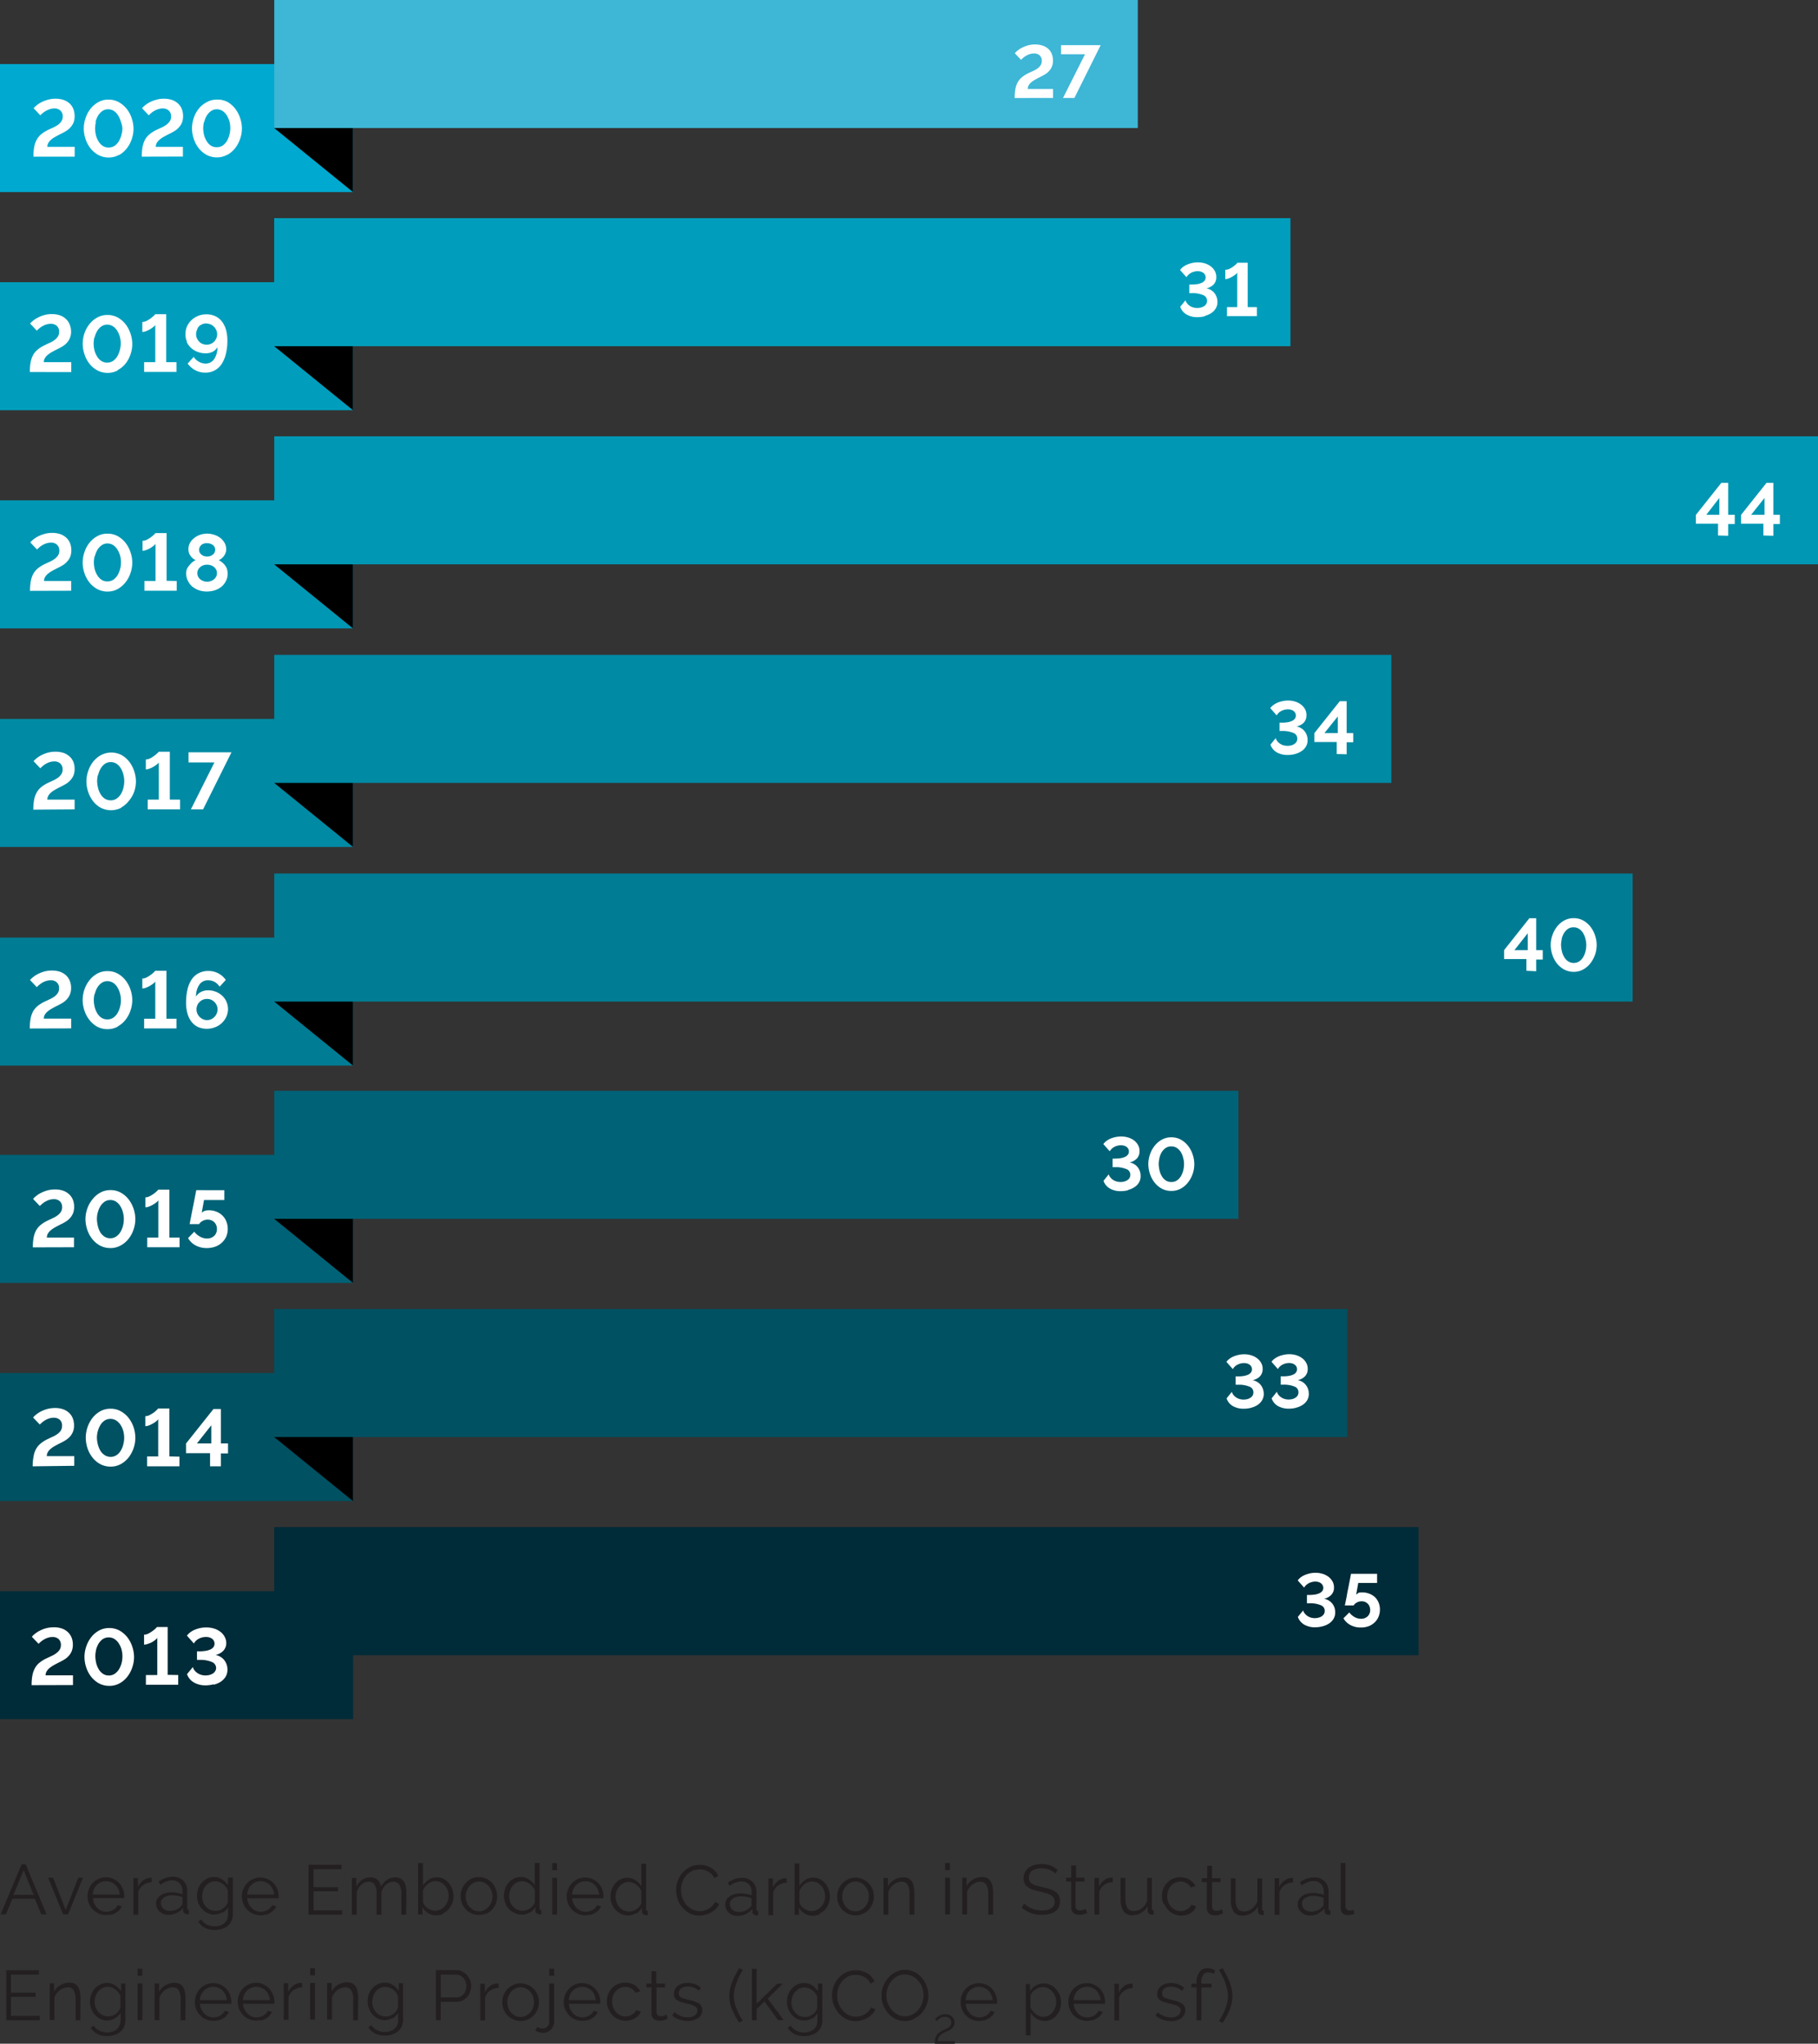 <svg id="Layer_1" data-name="Layer 1" xmlns="http://www.w3.org/2000/svg" width="309.91" height="348.41" viewBox="0 0 309.91 348.41">
  <rect x="0" y="0" width="309.91" height="348.41" fill="#333333" stroke="none"/>
  <title>good-progress-rev-1</title>
  <path d="M225.08,351.07a8.66,8.66,0,0,0-.35-1.17,12.08,12.08,0,0,0-.53-1.17c-.2-.38-.42-.77-.65-1.17l-.64.3a7.53,7.53,0,0,1,.52.89,10.68,10.68,0,0,1,.5,1.13,10.3,10.3,0,0,1,.38,1.23,5.2,5.2,0,0,1,.15,1.21,4.9,4.9,0,0,1-.11,1,6.61,6.61,0,0,1-.31,1.06,8.74,8.74,0,0,1-.48,1.1,9.29,9.29,0,0,1-.63,1.09l.6.33a11.9,11.9,0,0,0,1.23-2.29,6.32,6.32,0,0,0,.45-2.31,5.47,5.47,0,0,0-.13-1.21m-5.16,5.36v-5.6h1.73v-.65h-1.73V350a2.32,2.32,0,0,1,.3-1.29,1,1,0,0,1,.88-.44,1.73,1.73,0,0,1,.5.07,1.22,1.22,0,0,1,.41.21l.25-.59a2.09,2.09,0,0,0-.6-.29,2.46,2.46,0,0,0-.72-.11,1.58,1.58,0,0,0-1.34.66,2.9,2.9,0,0,0-.49,1.8v.17h-.87v.65h.87v5.6Zm-3.41-.38a1.63,1.63,0,0,0,.66-1.37,1.23,1.23,0,0,0-.61-1.14,3.48,3.48,0,0,0-.77-.34c-.3-.09-.65-.19-1-.28l-.72-.19a2.78,2.78,0,0,1-.48-.2.81.81,0,0,1-.28-.27,1,1,0,0,1-.08-.41,1.05,1.05,0,0,1,.12-.52,1.06,1.06,0,0,1,.33-.37,1.3,1.3,0,0,1,.48-.21,2.9,2.9,0,0,1,.6-.07,3,3,0,0,1,1,.18,2.21,2.21,0,0,1,.85.54l.39-.48a2.55,2.55,0,0,0-.94-.61,3.47,3.47,0,0,0-1.31-.24,3.39,3.39,0,0,0-.91.12,2.22,2.22,0,0,0-.74.36,1.72,1.72,0,0,0-.51.59,1.84,1.84,0,0,0-.18.83,1.43,1.43,0,0,0,.12.62,1.17,1.17,0,0,0,.39.41,3.05,3.05,0,0,0,.65.3,9.39,9.39,0,0,0,.94.26l.82.21a2.77,2.77,0,0,1,.59.24,1.17,1.17,0,0,1,.35.3.78.78,0,0,1,.12.44,1,1,0,0,1-.45.87,2.05,2.05,0,0,1-1.2.31,3,3,0,0,1-1.17-.22,3.84,3.84,0,0,1-1.08-.65l-.37.56a3.56,3.56,0,0,0,1.2.69,4.34,4.34,0,0,0,1.43.24,2.88,2.88,0,0,0,1.77-.5m-8.31-5.89-.16,0a2.18,2.18,0,0,0-1.26.41,2.82,2.82,0,0,0-.93,1.13v-1.5h-.77v6.25h.81v-3.89a2.27,2.27,0,0,1,.87-1.18,2.6,2.6,0,0,1,1.44-.46ZM198.14,353a3,3,0,0,1,.22-.92,2.32,2.32,0,0,1,.5-.72,2.12,2.12,0,0,1,.71-.46,2.1,2.1,0,0,1,.86-.17,2.06,2.06,0,0,1,.86.17,2.12,2.12,0,0,1,.71.46,2.5,2.5,0,0,1,.5.72,2.45,2.45,0,0,1,.24.92Zm3.17,3.46a3.14,3.14,0,0,0,.77-.33,2.92,2.92,0,0,0,.61-.49,2.14,2.14,0,0,0,.41-.63l-.71-.19a1.55,1.55,0,0,1-.31.46,2.28,2.28,0,0,1-.46.36,2.43,2.43,0,0,1-.55.22,2.08,2.08,0,0,1-.6.09,2.25,2.25,0,0,1-1.57-.66,2.57,2.57,0,0,1-.51-.74,2.77,2.77,0,0,1-.24-.93h5.36s0-.07,0-.13v-.19a3.36,3.36,0,0,0-.23-1.23,3.2,3.2,0,0,0-.64-1,3,3,0,0,0-1-.7,3.16,3.16,0,0,0-2.51,0,3,3,0,0,0-1,.7,3.15,3.15,0,0,0-.64,1,3.19,3.19,0,0,0-.24,1.24,3.29,3.29,0,0,0,.24,1.26,3.2,3.2,0,0,0,.65,1,3,3,0,0,0,1,.7,2.89,2.89,0,0,0,1.25.26,3.6,3.6,0,0,0,.88-.11m-9-.73a2.34,2.34,0,0,1-.6-.33,2.41,2.41,0,0,1-.51-.5,2.57,2.57,0,0,1-.36-.62v-1.92a1.16,1.16,0,0,1,.26-.59,2,2,0,0,1,.5-.5,2.59,2.59,0,0,1,.64-.33,1.71,1.71,0,0,1,.65-.13,2.07,2.07,0,0,1,.92.21,2.35,2.35,0,0,1,.74.55,2.82,2.82,0,0,1,.49.8,2.64,2.64,0,0,1,.18,1,2.93,2.93,0,0,1-.16.93,2.39,2.39,0,0,1-1.16,1.38,2,2,0,0,1-1.59.09m2.05.58a2.67,2.67,0,0,0,.9-.7,3.24,3.24,0,0,0,.58-1,3.69,3.69,0,0,0,.21-1.25,3.37,3.37,0,0,0-.23-1.21,3.48,3.48,0,0,0-.61-1,3.14,3.14,0,0,0-.94-.72,2.63,2.63,0,0,0-1.19-.27,2.5,2.5,0,0,0-1.33.37,3,3,0,0,0-1,.95v-1.21H190V359h.82v-3.85a3.15,3.15,0,0,0,1,1,2.64,2.64,0,0,0,2.54.14M179.74,353a2.54,2.54,0,0,1,.22-.92,2.29,2.29,0,0,1,.49-.72,2.12,2.12,0,0,1,.71-.46,2.14,2.14,0,0,1,.87-.17,2.1,2.1,0,0,1,.86.17,2.18,2.18,0,0,1,.7.46,2.35,2.35,0,0,1,.51.72,2.44,2.44,0,0,1,.23.92Zm3.16,3.46a3.14,3.14,0,0,0,.77-.33,2.68,2.68,0,0,0,.61-.49,2,2,0,0,0,.41-.63l-.71-.19a1.38,1.38,0,0,1-.31.46,2.22,2.22,0,0,1-.45.36,2.51,2.51,0,0,1-.56.22,2.08,2.08,0,0,1-.6.09,2,2,0,0,1-.85-.18,2.16,2.16,0,0,1-.72-.48,2.59,2.59,0,0,1-.74-1.67h5.35a.42.42,0,0,0,0-.13v-.19a3.17,3.17,0,0,0-.23-1.23,3.35,3.35,0,0,0-.63-1,3.09,3.09,0,0,0-3.48-.7,2.83,2.83,0,0,0-1,.7,3.24,3.24,0,0,0-.88,2.26,3.28,3.28,0,0,0,.23,1.26,3.38,3.38,0,0,0,.65,1,3,3,0,0,0,1,.7,2.9,2.9,0,0,0,1.26.26,3.58,3.58,0,0,0,.87-.11m-5,4V360H175a1.61,1.61,0,0,1,.06-.44,1.23,1.23,0,0,1,.21-.41,2.14,2.14,0,0,1,.41-.37,3.52,3.52,0,0,1,.65-.35l.53-.24a2.07,2.07,0,0,0,.48-.31,1.47,1.47,0,0,0,.35-.43,1.31,1.31,0,0,0,.14-.61,1.63,1.63,0,0,0-.1-.55,1.36,1.36,0,0,0-.77-.77,2,2,0,0,0-.68-.11,2.25,2.25,0,0,0-.71.11,2.52,2.52,0,0,0-.52.27,1.53,1.53,0,0,0-.35.28l-.17.19.31.31.21-.23a1.19,1.19,0,0,1,.3-.23,1.76,1.76,0,0,1,.39-.18,1.53,1.53,0,0,1,.49-.07,1.21,1.21,0,0,1,.48.08.93.93,0,0,1,.33.21,1,1,0,0,1,.2.32,1.15,1.15,0,0,1,.06.37.81.81,0,0,1-.14.51,1.3,1.3,0,0,1-.35.35,2.73,2.73,0,0,1-.48.25l-.5.21a5,5,0,0,0-.57.34,1.75,1.75,0,0,0-.42.44,2.19,2.19,0,0,0-.27.6,3.15,3.15,0,0,0-.09.8v.1Zm-11.43-9.55a3.71,3.71,0,0,1,.63-1.14,3,3,0,0,1,1-.81,2.72,2.72,0,0,1,1.31-.31,2.85,2.85,0,0,1,1.27.29,3.29,3.29,0,0,1,1,.79,3.86,3.86,0,0,1,.66,1.13,4.06,4.06,0,0,1,.23,1.34,3.9,3.9,0,0,1-.22,1.3,4,4,0,0,1-.63,1.14,3.05,3.05,0,0,1-1,.81,2.69,2.69,0,0,1-1.3.32,2.76,2.76,0,0,1-1.29-.3,3.14,3.14,0,0,1-1-.79,3.56,3.56,0,0,1-.65-1.14,4,4,0,0,1-.23-1.34,3.8,3.8,0,0,1,.22-1.29m4.52,5.26a4.11,4.11,0,0,0,1.27-.95,4.76,4.76,0,0,0,.84-1.37,4.54,4.54,0,0,0,.3-1.64,4.28,4.28,0,0,0-.29-1.57,4.49,4.49,0,0,0-.81-1.39,3.85,3.85,0,0,0-1.26-1,3.52,3.52,0,0,0-1.62-.38,3.57,3.57,0,0,0-1.59.36,4.07,4.07,0,0,0-1.27,1,4.41,4.41,0,0,0-.84,1.38,4.3,4.3,0,0,0-.31,1.63,4.62,4.62,0,0,0,.29,1.6,4.33,4.33,0,0,0,.81,1.38,4.2,4.2,0,0,0,1.27,1,3.65,3.65,0,0,0,1.63.36,3.69,3.69,0,0,0,1.58-.35m-13.73-2.43a4.5,4.5,0,0,0,.82,1.41,4.26,4.26,0,0,0,1.26,1,3.36,3.36,0,0,0,1.61.38,3.93,3.93,0,0,0,1-.13,4,4,0,0,0,1-.38,3.91,3.91,0,0,0,.83-.62,2.62,2.62,0,0,0,.58-.85l-.7-.36a2.5,2.5,0,0,1-.5.72,3.14,3.14,0,0,1-.66.49,2.85,2.85,0,0,1-.73.29,3.18,3.18,0,0,1-.74.09,2.72,2.72,0,0,1-1.26-.3,3.11,3.11,0,0,1-1-.79,3.81,3.81,0,0,1-.67-1.14,3.72,3.72,0,0,1-.25-1.36,4,4,0,0,1,.21-1.28,3.32,3.32,0,0,1,.6-1.13,3.15,3.15,0,0,1,1-.82,2.84,2.84,0,0,1,1.36-.31,3.51,3.51,0,0,1,.71.08,2.51,2.51,0,0,1,.69.26,2.55,2.55,0,0,1,.63.46,2.66,2.66,0,0,1,.5.71l.66-.41a3.13,3.13,0,0,0-1.19-1.34,3.59,3.59,0,0,0-2-.52,3.82,3.82,0,0,0-1.72.38,4,4,0,0,0-1.27,1,4.11,4.11,0,0,0-.79,1.36,4.57,4.57,0,0,0-.27,1.53,4.41,4.41,0,0,0,.3,1.6m-5.79,1.92a2.31,2.31,0,0,1-.74-.54,2.47,2.47,0,0,1-.5-.79,2.64,2.64,0,0,1-.18-1,3,3,0,0,1,.15-.93,2.65,2.65,0,0,1,.44-.81,2.23,2.23,0,0,1,.7-.59,2.07,2.07,0,0,1,.94-.22,1.93,1.93,0,0,1,.67.12,2.65,2.65,0,0,1,.62.33,2.36,2.36,0,0,1,.51.49,2.57,2.57,0,0,1,.36.62v1.93a1.51,1.51,0,0,1-.25.57,2.28,2.28,0,0,1-1.1.85,2.09,2.09,0,0,1-1.62-.07m2,.54a2.63,2.63,0,0,0,1-.95v1.24a2,2,0,0,1-.18.88,1.75,1.75,0,0,1-.48.62,2.05,2.05,0,0,1-.72.37,2.71,2.71,0,0,1-.86.13,3.1,3.1,0,0,1-1.32-.28,2.27,2.27,0,0,1-1-.88l-.5.39a3,3,0,0,0,1.07,1,3.4,3.4,0,0,0,1.74.39,4.16,4.16,0,0,0,1.18-.17,2.79,2.79,0,0,0,1-.5,2.5,2.5,0,0,0,.91-2v-6.28h-.73v1.31a3.92,3.92,0,0,0-1-1,2.47,2.47,0,0,0-1.39-.4,2.6,2.6,0,0,0-1.19.27,2.84,2.84,0,0,0-.91.7,3.25,3.25,0,0,0-.6,1,3.71,3.71,0,0,0-.21,1.24,3.22,3.22,0,0,0,.22,1.19,3.06,3.06,0,0,0,.6,1,3,3,0,0,0,.93.72,2.56,2.56,0,0,0,1.18.27,2.68,2.68,0,0,0,1.31-.35m-4.81.26L146,352.75l2.56-2.56h-.92l-3.52,3.43v-5.95h-.82v8.76h.82v-1.95l1.34-1.25,2.31,3.2Zm-8.79-1.84a12.35,12.35,0,0,0,1.21,2.29l.62-.33a10.32,10.32,0,0,1-1.12-2.19,6,6,0,0,1-.41-2,5.2,5.2,0,0,1,.15-1.21,10.3,10.3,0,0,1,.38-1.23,10.68,10.68,0,0,1,.5-1.13,9.34,9.34,0,0,1,.51-.89l-.63-.3c-.23.4-.45.79-.65,1.17a12.08,12.08,0,0,0-.53,1.17,6.55,6.55,0,0,0-.36,1.17,5.48,5.48,0,0,0-.14,1.21,6.15,6.15,0,0,0,.47,2.31m-5.75,1.46a1.63,1.63,0,0,0,.66-1.37,1.23,1.23,0,0,0-.61-1.14,3.48,3.48,0,0,0-.77-.34c-.3-.09-.65-.19-1.05-.28l-.72-.19a2.78,2.78,0,0,1-.48-.2.81.81,0,0,1-.28-.27,1,1,0,0,1-.08-.41,1.05,1.05,0,0,1,.12-.52,1.06,1.06,0,0,1,.33-.37,1.3,1.3,0,0,1,.48-.21,2.9,2.9,0,0,1,.6-.07,3,3,0,0,1,1,.18,2.21,2.21,0,0,1,.85.54l.39-.48a2.55,2.55,0,0,0-.94-.61,3.47,3.47,0,0,0-1.31-.24,3.39,3.39,0,0,0-.91.12,2.22,2.22,0,0,0-.74.36,1.72,1.72,0,0,0-.51.59,1.84,1.84,0,0,0-.18.83,1.43,1.43,0,0,0,.12.62,1.17,1.17,0,0,0,.39.41,3.05,3.05,0,0,0,.65.3,9.39,9.39,0,0,0,.94.26l.82.21a2.77,2.77,0,0,1,.59.24,1.17,1.17,0,0,1,.35.3.78.78,0,0,1,.12.44,1,1,0,0,1-.45.87,2.05,2.05,0,0,1-1.2.31,3,3,0,0,1-1.17-.22,3.84,3.84,0,0,1-1.08-.65l-.37.56a3.56,3.56,0,0,0,1.2.69,4.34,4.34,0,0,0,1.43.24,2.88,2.88,0,0,0,1.77-.5m-5.38-.58a2.28,2.28,0,0,1-.34.16,1.48,1.48,0,0,1-.61.12.91.91,0,0,1-.51-.16.66.66,0,0,1-.25-.51v-4.25h1.44v-.65H127v-2.11h-.81v2.11h-.87v.65h.87v4.47a1.25,1.25,0,0,0,.1.53,1.24,1.24,0,0,0,.29.38,1.2,1.2,0,0,0,.42.22,1.7,1.7,0,0,0,.51.07,2.59,2.59,0,0,0,.48,0l.4-.11.32-.12.21-.1Zm-9.87-.92a3.2,3.2,0,0,0,.65,1,3,3,0,0,0,1,.7,2.9,2.9,0,0,0,1.26.26,3.41,3.41,0,0,0,.85-.11,3.07,3.07,0,0,0,.76-.33,2.37,2.37,0,0,0,.59-.49,2,2,0,0,0,.39-.62l-.81-.24a1,1,0,0,1-.25.41,1.85,1.85,0,0,1-.43.34,2.48,2.48,0,0,1-.55.24,2.33,2.33,0,0,1-.59.08,1.89,1.89,0,0,1-.88-.2,2.28,2.28,0,0,1-.73-.54,2.34,2.34,0,0,1-.49-.81,2.72,2.72,0,0,1-.18-1,3,3,0,0,1,.17-1,2.56,2.56,0,0,1,.48-.78,2.49,2.49,0,0,1,.72-.53,2.27,2.27,0,0,1,.9-.19,2.11,2.11,0,0,1,1,.27,2,2,0,0,1,.74.75l.79-.25a2.63,2.63,0,0,0-1-1.09,3,3,0,0,0-1.55-.4,3.31,3.31,0,0,0-1.27.25,3.15,3.15,0,0,0-1,.69,3.31,3.31,0,0,0-.64,1,3.47,3.47,0,0,0-.23,1.25,3.29,3.29,0,0,0,.24,1.26M112.09,353a2.76,2.76,0,0,1,.22-.92,2.29,2.29,0,0,1,.49-.72,2.16,2.16,0,0,1,.72-.46,2.26,2.26,0,0,1,1.72,0,2.23,2.23,0,0,1,.71.46,2.5,2.5,0,0,1,.5.72,2.44,2.44,0,0,1,.23.92Zm3.17,3.46a3.07,3.07,0,0,0,.76-.33,2.74,2.74,0,0,0,.62-.49,2.1,2.1,0,0,0,.4-.63l-.7-.19a1.59,1.59,0,0,1-.32.46,2,2,0,0,1-.45.36,2.43,2.43,0,0,1-.55.22,2.1,2.1,0,0,1-1.46-.09,2.16,2.16,0,0,1-.72-.48,3,3,0,0,1-.51-.74,2.55,2.55,0,0,1-.23-.93h5.35a.42.42,0,0,0,0-.13v-.19a3.36,3.36,0,0,0-.22-1.23,3.59,3.59,0,0,0-.64-1,3.07,3.07,0,0,0-4.47,0,3.18,3.18,0,0,0-.65,1,3.37,3.37,0,0,0-.23,1.24,3.48,3.48,0,0,0,.23,1.26,3.41,3.41,0,0,0,.66,1,3,3,0,0,0,1,.7,2.86,2.86,0,0,0,1.25.26,3.66,3.66,0,0,0,.88-.11m-5.68-8.77h-.82v1.2h.82Zm-1.16,10.8a2.16,2.16,0,0,0,.59-.39,1.94,1.94,0,0,0,.41-.6,1.8,1.8,0,0,0,.16-.77v-6.53h-.82v6.58a1.08,1.08,0,0,1-.09.44,1.3,1.3,0,0,1-.25.35,1.41,1.41,0,0,1-.36.24,1.15,1.15,0,0,1-.41.08,1.82,1.82,0,0,1-.46-.06,1,1,0,0,1-.42-.23l-.39.56a1.83,1.83,0,0,0,.62.36,2.55,2.55,0,0,0,.74.1,1.75,1.75,0,0,0,.68-.13m-6.6-6.12a2.54,2.54,0,0,1,.49-.81A2.23,2.23,0,0,1,103,351a2,2,0,0,1,.87-.2,2.07,2.07,0,0,1,.89.2,2.35,2.35,0,0,1,.72.54,2.61,2.61,0,0,1,.49.8,2.79,2.79,0,0,1,0,2,2.45,2.45,0,0,1-.49.79,2.35,2.35,0,0,1-.72.54,1.94,1.94,0,0,1-.89.2,2.05,2.05,0,0,1-.88-.19,2.49,2.49,0,0,1-.72-.53,2.79,2.79,0,0,1-.48-.8,2.58,2.58,0,0,1-.18-1,2.64,2.64,0,0,1,.18-1m3.34,3.94a2.88,2.88,0,0,0,1-.7,3,3,0,0,0,.64-1,3.22,3.22,0,0,0,.23-1.24,3.41,3.41,0,0,0-.23-1.24,3.27,3.27,0,0,0-.65-1,3.13,3.13,0,0,0-1-.7,2.89,2.89,0,0,0-1.25-.27,2.81,2.81,0,0,0-1.23.27,3.13,3.13,0,0,0-1,.7,3.27,3.27,0,0,0-.65,1,3.41,3.41,0,0,0-.23,1.24,3.22,3.22,0,0,0,.23,1.24,3,3,0,0,0,.64,1,2.88,2.88,0,0,0,1,.7,2.81,2.81,0,0,0,1.24.26,2.9,2.9,0,0,0,1.26-.26m-5-6.13-.16,0a2.22,2.22,0,0,0-1.26.41,2.82,2.82,0,0,0-.93,1.13v-1.5H97v6.25h.82v-3.89a2.2,2.2,0,0,1,.86-1.18,2.6,2.6,0,0,1,1.44-.46Zm-9.88-1.5h2.66a1.52,1.52,0,0,1,.66.15,1.59,1.59,0,0,1,.55.41,2.15,2.15,0,0,1,.38.62,2,2,0,0,1,.13.75,2.34,2.34,0,0,1-.12.74,2.16,2.16,0,0,1-.33.62,1.78,1.78,0,0,1-.52.43,1.42,1.42,0,0,1-.68.16H90.28Zm0,7.77v-3.14H93a2.24,2.24,0,0,0,1-.23,2.5,2.5,0,0,0,.77-.6,2.63,2.63,0,0,0,.5-.86,2.87,2.87,0,0,0,.18-1,2.54,2.54,0,0,0-.19-1,2.81,2.81,0,0,0-.53-.86,2.62,2.62,0,0,0-.79-.61,2.19,2.19,0,0,0-1-.24H89.44v8.52ZM80,355.63a2.28,2.28,0,0,1-.73-.54,2.31,2.31,0,0,1-.5-.79,2.64,2.64,0,0,1-.18-1,3,3,0,0,1,.15-.93,2.45,2.45,0,0,1,.44-.81,2.23,2.23,0,0,1,.7-.59,2,2,0,0,1,.94-.22,2,2,0,0,1,.67.12,2.4,2.4,0,0,1,.61.33,2.2,2.2,0,0,1,.52.49,2.57,2.57,0,0,1,.36.62v1.93a1.51,1.51,0,0,1-.25.57,2.51,2.51,0,0,1-.48.5,2.39,2.39,0,0,1-.63.35,1.89,1.89,0,0,1-.7.13,2,2,0,0,1-.92-.2m2,.54a2.63,2.63,0,0,0,1-.95v1.24a2,2,0,0,1-.18.88,1.67,1.67,0,0,1-.49.62,1.93,1.93,0,0,1-.71.37,2.71,2.71,0,0,1-.86.13,3,3,0,0,1-1.32-.28,2.27,2.27,0,0,1-1-.88l-.5.39a3,3,0,0,0,1.07,1,3.4,3.4,0,0,0,1.74.39,4.16,4.16,0,0,0,1.18-.17,2.88,2.88,0,0,0,1-.5,2.47,2.47,0,0,0,.66-.84,2.58,2.58,0,0,0,.25-1.14v-6.28h-.74v1.31a3.88,3.88,0,0,0-1-1,2.5,2.5,0,0,0-1.4-.4,2.59,2.59,0,0,0-1.18.27,3,3,0,0,0-.92.7,3.43,3.43,0,0,0-.59,1,3.71,3.71,0,0,0-.21,1.24,3.22,3.22,0,0,0,.22,1.19,3.06,3.06,0,0,0,.6,1,3,3,0,0,0,.93.72,2.56,2.56,0,0,0,1.18.27,2.71,2.71,0,0,0,1.31-.35m-5.86-3.4a5.39,5.39,0,0,0-.1-1.11,2.37,2.37,0,0,0-.31-.86,1.48,1.48,0,0,0-.57-.54,2,2,0,0,0-.88-.19,3,3,0,0,0-1.55.42,2.86,2.86,0,0,0-1.1,1.11v-1.42H70.9v6.25h.82V352.6a2.24,2.24,0,0,1,.35-.71,2.94,2.94,0,0,1,.54-.57,2.59,2.59,0,0,1,.67-.37,2,2,0,0,1,.72-.13,1.11,1.11,0,0,1,1,.5,3.07,3.07,0,0,1,.33,1.62v3.49h.82Zm-7.36-5.1H68v1.2h.81Zm0,2.51H68v6.25h.81Zm-2.2,0-.16,0a2.18,2.18,0,0,0-1.26.41,2.93,2.93,0,0,0-.94,1.13v-1.5h-.76v6.25h.81v-3.89a2.27,2.27,0,0,1,.87-1.18,2.54,2.54,0,0,1,1.44-.46ZM56.54,353a2.76,2.76,0,0,1,.22-.92,2.48,2.48,0,0,1,.49-.72,2.27,2.27,0,0,1,.72-.46,2.1,2.1,0,0,1,.86-.17,2.06,2.06,0,0,1,.86.17,2.23,2.23,0,0,1,.71.46,2.5,2.5,0,0,1,.5.72,2.65,2.65,0,0,1,.24.92Zm3.17,3.46a3.31,3.31,0,0,0,.77-.33,2.92,2.92,0,0,0,.61-.49,2.35,2.35,0,0,0,.41-.63l-.71-.19a1.55,1.55,0,0,1-.31.46,2.28,2.28,0,0,1-.46.36,2.43,2.43,0,0,1-.55.22,2.1,2.1,0,0,1-1.46-.09,2,2,0,0,1-.71-.48,2.66,2.66,0,0,1-.75-1.67H61.9a.35.35,0,0,0,0-.13v-.19a3.29,3.29,0,0,0-.87-2.25,3,3,0,0,0-2.23-1,3.07,3.07,0,0,0-1.25.26,3,3,0,0,0-1,.7,3.24,3.24,0,0,0-.88,2.26,3.48,3.48,0,0,0,.23,1.26,3.41,3.41,0,0,0,.66,1,3,3,0,0,0,1,.7,2.89,2.89,0,0,0,1.25.26,3.6,3.6,0,0,0,.88-.11M49.2,353a2.54,2.54,0,0,1,.22-.92,2.29,2.29,0,0,1,.49-.72,2.16,2.16,0,0,1,.72-.46,2.06,2.06,0,0,1,.86-.17,2.1,2.1,0,0,1,.86.17,2.23,2.23,0,0,1,.71.46,2.5,2.5,0,0,1,.5.72,2.44,2.44,0,0,1,.23.92Zm3.17,3.46a3.24,3.24,0,0,0,.76-.33,2.74,2.74,0,0,0,.62-.49,2.1,2.1,0,0,0,.4-.63l-.7-.19a1.59,1.59,0,0,1-.32.46,2,2,0,0,1-.45.36,2.63,2.63,0,0,1-.55.22,2.13,2.13,0,0,1-.6.09,2.07,2.07,0,0,1-.86-.18,2.16,2.16,0,0,1-.72-.48,2.78,2.78,0,0,1-.51-.74,2.55,2.55,0,0,1-.23-.93h5.35a.42.42,0,0,0,0-.13v-.19a3.36,3.36,0,0,0-.22-1.23,3.59,3.59,0,0,0-.64-1,3.07,3.07,0,0,0-4.47,0,3.18,3.18,0,0,0-.65,1,3.37,3.37,0,0,0-.23,1.24,3.48,3.48,0,0,0,.23,1.26,3.23,3.23,0,0,0,.66,1,2.92,2.92,0,0,0,1,.7,2.83,2.83,0,0,0,1.25.26,3.72,3.72,0,0,0,.88-.11m-5.62-3.67a5.39,5.39,0,0,0-.1-1.11,2.37,2.37,0,0,0-.31-.86,1.48,1.48,0,0,0-.57-.54,2,2,0,0,0-.88-.19,3,3,0,0,0-1.55.42,2.86,2.86,0,0,0-1.1,1.11v-1.42h-.75v6.25h.82V352.6a2.24,2.24,0,0,1,.35-.71,2.94,2.94,0,0,1,.54-.57,2.59,2.59,0,0,1,.67-.37,2,2,0,0,1,.72-.13,1.11,1.11,0,0,1,1,.5,3.07,3.07,0,0,1,.33,1.62v3.49h.82Zm-7.36-5.1h-.81v1.2h.81Zm0,2.51h-.81v6.25h.81Zm-6.7,5.45a2.31,2.31,0,0,1-.74-.54,2.47,2.47,0,0,1-.5-.79,2.64,2.64,0,0,1-.18-1,3,3,0,0,1,.15-.93,2.65,2.65,0,0,1,.44-.81,2.23,2.23,0,0,1,.7-.59,2.07,2.07,0,0,1,.94-.22,1.93,1.93,0,0,1,.67.12,2.65,2.65,0,0,1,.62.33,2.36,2.36,0,0,1,.51.49,2.57,2.57,0,0,1,.36.62v1.93a1.51,1.51,0,0,1-.25.57,2.28,2.28,0,0,1-1.1.85,2.09,2.09,0,0,1-1.62-.07m2,.54a2.63,2.63,0,0,0,1-.95v1.24a2,2,0,0,1-.18.88A1.75,1.75,0,0,1,35,358a2.05,2.05,0,0,1-.72.37,2.71,2.71,0,0,1-.86.13,3.1,3.1,0,0,1-1.32-.28,2.27,2.27,0,0,1-1-.88l-.5.39a3,3,0,0,0,1.07,1,3.4,3.4,0,0,0,1.74.39,4.16,4.16,0,0,0,1.18-.17,2.79,2.79,0,0,0,1-.5,2.5,2.5,0,0,0,.91-2v-6.28h-.73v1.31a3.92,3.92,0,0,0-1-1,2.47,2.47,0,0,0-1.39-.4,2.6,2.6,0,0,0-1.19.27,2.84,2.84,0,0,0-.91.7,3.25,3.25,0,0,0-.6,1,3.71,3.71,0,0,0-.21,1.24,3.22,3.22,0,0,0,.22,1.19,3.06,3.06,0,0,0,.6,1,3,3,0,0,0,.93.72,2.56,2.56,0,0,0,1.18.27,2.68,2.68,0,0,0,1.31-.35m-5.86-3.4a6.23,6.23,0,0,0-.09-1.11,2.57,2.57,0,0,0-.32-.86,1.48,1.48,0,0,0-.57-.54,1.94,1.94,0,0,0-.88-.19,3,3,0,0,0-1.55.42,2.93,2.93,0,0,0-1.1,1.11v-1.42h-.74v6.25h.81V352.6a2.24,2.24,0,0,1,.35-.71,2.71,2.71,0,0,1,.55-.57,2.38,2.38,0,0,1,.66-.37,2,2,0,0,1,.72-.13,1.12,1.12,0,0,1,1,.5,3.07,3.07,0,0,1,.33,1.62v3.49h.81ZM17,355.69v-3.25H21.2v-.71H17v-3.07h4.77v-.75H16.2v8.52h5.72v-.74Z" transform="translate(-15.13 -12.02)" fill="#231f20"/>
  <path d="M243.68,337.29a1.24,1.24,0,0,0,.32.9,1.22,1.22,0,0,0,.89.31,3.25,3.25,0,0,0,.57-.06,3,3,0,0,0,.56-.15l-.15-.66a1.59,1.59,0,0,1-.33.09,1.31,1.31,0,0,1-.31,0,.7.7,0,0,1-.54-.2.73.73,0,0,1-.2-.54v-7.35h-.81Zm-5.7.53a1.54,1.54,0,0,1-.48-.29,1.52,1.52,0,0,1-.31-.44,1.41,1.41,0,0,1-.11-.54,1.1,1.1,0,0,1,.54-.95,2.49,2.49,0,0,1,1.4-.36,5.38,5.38,0,0,1,.9.08,5.8,5.8,0,0,1,.84.24v1a.74.74,0,0,1,0,.24.87.87,0,0,1-.16.23,2,2,0,0,1-.81.64,2.85,2.85,0,0,1-1.17.24,1.63,1.63,0,0,1-.59-.11m1.8.43a2.88,2.88,0,0,0,1.09-.86l0,.49a.58.58,0,0,0,.19.43.69.69,0,0,0,.49.16,1.52,1.52,0,0,0,.31,0v-.72q-.3,0-.3-.33v-2.82a2.48,2.48,0,0,0-.67-1.83,2.54,2.54,0,0,0-1.85-.66,4.16,4.16,0,0,0-2.35.82l.28.54a4.66,4.66,0,0,1,1-.55,2.77,2.77,0,0,1,1-.2,1.72,1.72,0,0,1,1.29.49,1.77,1.77,0,0,1,.47,1.31v.57a3.56,3.56,0,0,0-.87-.24,5.5,5.5,0,0,0-1-.09,3.86,3.86,0,0,0-1,.14,2.55,2.55,0,0,0-.83.39,1.92,1.92,0,0,0-.54.6,1.53,1.53,0,0,0-.19.76,1.83,1.83,0,0,0,.59,1.38,2.16,2.16,0,0,0,1.48.56,3.3,3.3,0,0,0,1.41-.3m-4.29-6.09-.15,0a2.18,2.18,0,0,0-1.26.41,2.84,2.84,0,0,0-.94,1.13v-1.5h-.77v6.25h.82v-3.89a2.31,2.31,0,0,1,.86-1.18,2.6,2.6,0,0,1,1.44-.46Zm-7.09,6a3.09,3.09,0,0,0,1.11-1.13v.72a.72.72,0,0,0,.18.51.64.64,0,0,0,.46.21h.13l.23,0v-.72c-.19,0-.28-.11-.28-.33v-5.2h-.82v3.94a2.61,2.61,0,0,1-.38.7,2.47,2.47,0,0,1-.53.54,2,2,0,0,1-.64.35,2.16,2.16,0,0,1-.71.12c-1,0-1.45-.71-1.45-2.12v-3.53h-.81v3.67a3.4,3.4,0,0,0,.49,2,1.75,1.75,0,0,0,1.52.68,3,3,0,0,0,1.5-.4m-5-.68a2.28,2.28,0,0,1-.34.16,1.44,1.44,0,0,1-.61.12.91.91,0,0,1-.51-.16.63.63,0,0,1-.24-.51v-4.25h1.44v-.65h-1.44v-2.11h-.82v2.11H220v.65h.86v4.47a1.25,1.25,0,0,0,.11.53,1.1,1.1,0,0,0,.29.38,1.2,1.2,0,0,0,.42.22,1.63,1.63,0,0,0,.5.07,2.45,2.45,0,0,0,.48,0l.41-.11.32-.12.21-.1Zm-9.87-.92a3.23,3.23,0,0,0,.66,1,3.05,3.05,0,0,0,2.25,1,3.49,3.49,0,0,0,.86-.11,3.07,3.07,0,0,0,.76-.33,2.8,2.8,0,0,0,.59-.49A2,2,0,0,0,219,337l-.8-.24a1.11,1.11,0,0,1-.25.41,1.91,1.91,0,0,1-.44.34,2.4,2.4,0,0,1-.54.24,2.46,2.46,0,0,1-.59.08,1.94,1.94,0,0,1-.89-.2,2.24,2.24,0,0,1-.72-.54,2.2,2.2,0,0,1-.49-.81,2.92,2.92,0,0,1,0-2,2.38,2.38,0,0,1,.48-.78,2.24,2.24,0,0,1,.72-.53,2.22,2.22,0,0,1,.89-.19,2.05,2.05,0,0,1,1,.27,1.91,1.91,0,0,1,.74.75l.79-.25a2.54,2.54,0,0,0-1-1.09,3,3,0,0,0-1.55-.4,3.23,3.23,0,0,0-1.27.25,2.94,2.94,0,0,0-1,.69,3.13,3.13,0,0,0-.64,1,3.27,3.27,0,0,0-.23,1.25,3.48,3.48,0,0,0,.23,1.26m-3.78,1.6a2.94,2.94,0,0,0,1.11-1.13v.72a.72.72,0,0,0,.18.51.67.67,0,0,0,.47.21h.13l.23,0v-.72c-.19,0-.29-.11-.29-.33v-5.2h-.81v3.94a2.93,2.93,0,0,1-.38.7,2.72,2.72,0,0,1-.53.54,2.11,2.11,0,0,1-.64.35,2.21,2.21,0,0,1-.71.12c-1,0-1.45-.71-1.45-2.12v-3.53h-.82v3.67a3.4,3.4,0,0,0,.5,2,1.74,1.74,0,0,0,1.52.68,2.92,2.92,0,0,0,1.49-.4m-4.84-6-.16,0a2.18,2.18,0,0,0-1.26.41,2.82,2.82,0,0,0-.93,1.13v-1.5h-.77v6.25h.82v-3.89a2.2,2.2,0,0,1,.86-1.18,2.6,2.6,0,0,1,1.44-.46Zm-4.66,5.31a2,2,0,0,1-.33.16,1.48,1.48,0,0,1-.61.12.86.86,0,0,1-.51-.16.66.66,0,0,1-.25-.51v-4.25H200v-.65h-1.44v-2.11h-.82v2.11h-.86v.65h.86v4.47a1.25,1.25,0,0,0,.11.53,1.1,1.1,0,0,0,.29.38,1.2,1.2,0,0,0,.42.22,1.68,1.68,0,0,0,.5.07,2.45,2.45,0,0,0,.48,0l.41-.11.32-.12.21-.1Zm-4.74-6.63a3.91,3.91,0,0,0-1.2-.73,4.25,4.25,0,0,0-1.52-.26,4.56,4.56,0,0,0-1.22.16,3.07,3.07,0,0,0-1,.47,2,2,0,0,0-.63.77,2.38,2.38,0,0,0-.23,1.05,1.93,1.93,0,0,0,.18.87,1.59,1.59,0,0,0,.52.61,3.74,3.74,0,0,0,.85.42c.34.11.73.22,1.18.32s.79.19,1.11.29a3.4,3.4,0,0,1,.81.34,1.35,1.35,0,0,1,.48.47,1.24,1.24,0,0,1,.17.66,1.22,1.22,0,0,1-.57,1.11,2.88,2.88,0,0,1-1.59.37,4.76,4.76,0,0,1-.94-.09,4.23,4.23,0,0,1-.83-.25,4.33,4.33,0,0,1-.71-.38,3.19,3.19,0,0,1-.55-.46l-.42.69a5.09,5.09,0,0,0,3.42,1.23,5.36,5.36,0,0,0,1.24-.13,3.07,3.07,0,0,0,1-.43,2.11,2.11,0,0,0,.64-.72,2.19,2.19,0,0,0,.22-1,2,2,0,0,0-.2-1,1.83,1.83,0,0,0-.59-.65,3.36,3.36,0,0,0-.93-.45,11.93,11.93,0,0,0-1.23-.33c-.41-.09-.76-.17-1.06-.26a3,3,0,0,1-.74-.31,1.23,1.23,0,0,1-.42-.43,1.18,1.18,0,0,1-.14-.63,1.44,1.44,0,0,1,.51-1.16,2.63,2.63,0,0,1,1.65-.42,3.49,3.49,0,0,1,1.37.25,2.64,2.64,0,0,1,1,.66Zm-11,3.93a5.39,5.39,0,0,0-.1-1.11,2.56,2.56,0,0,0-.31-.86,1.51,1.51,0,0,0-.58-.54,1.93,1.93,0,0,0-.87-.19,3,3,0,0,0-1.56.42,2.9,2.9,0,0,0-1.09,1.11v-1.42h-.75v6.25h.82V334.6a2.24,2.24,0,0,1,.35-.71,2.94,2.94,0,0,1,.54-.57,2.59,2.59,0,0,1,.67-.37,2,2,0,0,1,.72-.13,1.12,1.12,0,0,1,1,.5,3.07,3.07,0,0,1,.33,1.62v3.49h.82Zm-7.36-5.1h-.81v1.2h.81Zm0,2.51h-.81v6.25h.81ZM171,334.77a6.18,6.18,0,0,0-.1-1.11,2.56,2.56,0,0,0-.31-.86,1.58,1.58,0,0,0-.58-.54,1.93,1.93,0,0,0-.87-.19,3,3,0,0,0-1.56.42,3,3,0,0,0-1.1,1.11v-1.42h-.74v6.25h.82V334.6a2.21,2.21,0,0,1,.34-.71,3,3,0,0,1,.55-.57,2.44,2.44,0,0,1,.67-.37,2,2,0,0,1,.72-.13,1.12,1.12,0,0,1,1,.5,3.07,3.07,0,0,1,.33,1.62v3.49H171Zm-12.12-.42a2.54,2.54,0,0,1,.49-.81,2.23,2.23,0,0,1,.72-.55,2,2,0,0,1,.87-.2,2.07,2.07,0,0,1,.89.2,2.35,2.35,0,0,1,.72.54,2.61,2.61,0,0,1,.49.8,2.79,2.79,0,0,1,0,2,2.45,2.45,0,0,1-.49.79,2.35,2.35,0,0,1-.72.54,1.94,1.94,0,0,1-.89.2,2.05,2.05,0,0,1-.88-.19,2.49,2.49,0,0,1-.72-.53,2.79,2.79,0,0,1-.48-.8,2.58,2.58,0,0,1-.18-1,2.64,2.64,0,0,1,.18-1m3.34,3.94a2.88,2.88,0,0,0,1-.7,3,3,0,0,0,.64-1,3.22,3.22,0,0,0,.23-1.24,3.41,3.41,0,0,0-.23-1.24,3.27,3.27,0,0,0-.65-1,3.13,3.13,0,0,0-1-.7,2.89,2.89,0,0,0-1.25-.27,2.81,2.81,0,0,0-1.23.27,3.13,3.13,0,0,0-1,.7,3.27,3.27,0,0,0-.65,1,3.41,3.41,0,0,0-.23,1.24,3.22,3.22,0,0,0,.23,1.24,3,3,0,0,0,.64,1,2.88,2.88,0,0,0,1,.7,2.81,2.81,0,0,0,1.24.26,2.9,2.9,0,0,0,1.26-.26m-9.41-.58a3,3,0,0,1-.64-.32,2.32,2.32,0,0,1-.5-.49,1.33,1.33,0,0,1-.26-.6v-1.95a3.58,3.58,0,0,1,.36-.59,2.91,2.91,0,0,1,.49-.5,2.57,2.57,0,0,1,.6-.34,1.82,1.82,0,0,1,.7-.13,2,2,0,0,1,.91.21,2.15,2.15,0,0,1,.7.57,2.48,2.48,0,0,1,.46.81,2.73,2.73,0,0,1,.16.94,2.69,2.69,0,0,1-.17.93,3,3,0,0,1-.48.81,2.5,2.5,0,0,1-.73.56,2.14,2.14,0,0,1-.95.21,2,2,0,0,1-.65-.12m2,.58a3,3,0,0,0,.94-.69,3.33,3.33,0,0,0,.62-1,3.47,3.47,0,0,0,.23-1.25,3.76,3.76,0,0,0-.2-1.19,3.36,3.36,0,0,0-.56-1,2.76,2.76,0,0,0-.89-.74,2.61,2.61,0,0,0-2.55.11,3.55,3.55,0,0,0-1,1v-3.82h-.81v8.76h.73v-1.21a2.76,2.76,0,0,0,1,1,2.74,2.74,0,0,0,2.54.11m-5.63-6.13-.15,0a2.18,2.18,0,0,0-1.26.41,2.84,2.84,0,0,0-.94,1.13v-1.5h-.77v6.25h.82v-3.89a2.31,2.31,0,0,1,.86-1.18,2.6,2.6,0,0,1,1.44-.46Zm-8.78,5.66a1.49,1.49,0,0,1-.47-.29,1.38,1.38,0,0,1-.32-.44,1.41,1.41,0,0,1-.11-.54,1.1,1.1,0,0,1,.54-.95,2.49,2.49,0,0,1,1.4-.36,5.29,5.29,0,0,1,.9.08,5.8,5.8,0,0,1,.84.24v1a.55.55,0,0,1,0,.24.87.87,0,0,1-.16.23,2,2,0,0,1-.81.64,2.85,2.85,0,0,1-1.17.24,1.63,1.63,0,0,1-.59-.11m1.81.43a2.93,2.93,0,0,0,1.08-.86l0,.49a.57.57,0,0,0,.18.43.69.69,0,0,0,.49.16,1.52,1.52,0,0,0,.31,0v-.72q-.3,0-.3-.33v-2.82a2.44,2.44,0,0,0-.67-1.83,2.54,2.54,0,0,0-1.85-.66,4.18,4.18,0,0,0-2.35.82l.29.54a4.25,4.25,0,0,1,1-.55,2.68,2.68,0,0,1,1-.2,1.76,1.76,0,0,1,1.3.49,1.81,1.81,0,0,1,.46,1.31v.57a3.44,3.44,0,0,0-.87-.24,5.39,5.39,0,0,0-1-.09,3.89,3.89,0,0,0-1.06.14,2.55,2.55,0,0,0-.83.39,1.92,1.92,0,0,0-.54.6,1.53,1.53,0,0,0-.19.76,1.79,1.79,0,0,0,.16.76,1.92,1.92,0,0,0,.43.62,2.23,2.23,0,0,0,.66.41,2.27,2.27,0,0,0,.83.15,3.37,3.37,0,0,0,1.41-.3m-11.62-2.54a4.7,4.7,0,0,0,.82,1.41,4.26,4.26,0,0,0,1.26,1,3.38,3.38,0,0,0,1.61.38,3.87,3.87,0,0,0,1-.13,4.25,4.25,0,0,0,1-.38,4.18,4.18,0,0,0,.83-.62,2.59,2.59,0,0,0,.57-.85l-.69-.36a2.74,2.74,0,0,1-.51.72,3.36,3.36,0,0,1-.65.49,3,3,0,0,1-.73.29,3.25,3.25,0,0,1-.74.09,2.73,2.73,0,0,1-1.27-.3,3.22,3.22,0,0,1-1-.79,4,4,0,0,1-.67-1.14,3.94,3.94,0,0,1-.24-1.36,4,4,0,0,1,.2-1.28,3.53,3.53,0,0,1,.61-1.13,2.94,2.94,0,0,1,1-.82,2.8,2.8,0,0,1,1.35-.31,3.51,3.51,0,0,1,.71.08,2.7,2.7,0,0,1,.7.26,3,3,0,0,1,.63.46,2.63,2.63,0,0,1,.49.71l.66-.41a3.07,3.07,0,0,0-1.19-1.34,3.59,3.59,0,0,0-1.95-.52,3.85,3.85,0,0,0-1.72.38,4.12,4.12,0,0,0-1.27,1,4.27,4.27,0,0,0-.78,1.36,4.57,4.57,0,0,0-.27,1.53,4.4,4.4,0,0,0,.29,1.6m-9.19,1.92a2.38,2.38,0,0,1-.74-.55,2.5,2.5,0,0,1-.49-.8,2.56,2.56,0,0,1-.18-1,2.92,2.92,0,0,1,.15-.93,2.65,2.65,0,0,1,.45-.81,2.18,2.18,0,0,1,.71-.57,1.83,1.83,0,0,1,.91-.22,2,2,0,0,1,.66.12,2.42,2.42,0,0,1,.63.34,2.73,2.73,0,0,1,.52.5,2.14,2.14,0,0,1,.35.6v1.93a1.32,1.32,0,0,1-.26.61,2.16,2.16,0,0,1-.51.49,2.59,2.59,0,0,1-.64.33,1.94,1.94,0,0,1-.64.12,2.17,2.17,0,0,1-.92-.2m2.06.56a2.66,2.66,0,0,0,1-1v.61a.58.58,0,0,0,.22.45.71.71,0,0,0,.5.19,1.17,1.17,0,0,0,.29,0v-.72c-.19,0-.29-.11-.29-.33v-7.71h-.81v3.82a3,3,0,0,0-1-1,2.44,2.44,0,0,0-1.41-.42,2.58,2.58,0,0,0-1.14.26,2.8,2.8,0,0,0-.9.7,3.54,3.54,0,0,0-.6,1,3.73,3.73,0,0,0-.21,1.25,3.34,3.34,0,0,0,.22,1.22,3.26,3.26,0,0,0,.62,1,3.07,3.07,0,0,0,.95.71,2.65,2.65,0,0,0,1.2.27,2.68,2.68,0,0,0,1.32-.36M112.65,335a3,3,0,0,1,.22-.92,2.32,2.32,0,0,1,.5-.72,2.12,2.12,0,0,1,.71-.46,2.1,2.1,0,0,1,.86-.17,2.06,2.06,0,0,1,.86.17,2.12,2.12,0,0,1,.71.46,2.5,2.5,0,0,1,.5.72,2.45,2.45,0,0,1,.24.92Zm3.17,3.46a3.14,3.14,0,0,0,.77-.33,2.92,2.92,0,0,0,.61-.49,2.14,2.14,0,0,0,.41-.63l-.71-.19a1.55,1.55,0,0,1-.31.46,2.28,2.28,0,0,1-.46.36,2.43,2.43,0,0,1-.55.22,2.08,2.08,0,0,1-.6.09,2.25,2.25,0,0,1-1.57-.66,2.57,2.57,0,0,1-.51-.74,2.77,2.77,0,0,1-.24-.93H118s0-.07,0-.13v-.19a3.36,3.36,0,0,0-.23-1.23,3.2,3.2,0,0,0-.64-1,3,3,0,0,0-1-.7,3.16,3.16,0,0,0-2.51,0,3,3,0,0,0-1,.7,3.15,3.15,0,0,0-.64,1,3.19,3.19,0,0,0-.24,1.24,3.29,3.29,0,0,0,.24,1.26,3.2,3.2,0,0,0,.65,1,3,3,0,0,0,1,.7,2.89,2.89,0,0,0,1.25.26,3.6,3.6,0,0,0,.88-.11m-5.68-8.77h-.81v1.2h.81Zm0,2.51h-.81v6.25h.81Zm-6.75,5.45a2.34,2.34,0,0,1-.73-.55,2.52,2.52,0,0,1-.5-.8,2.56,2.56,0,0,1-.18-1,2.93,2.93,0,0,1,.16-.93,2.29,2.29,0,0,1,.45-.81,2.25,2.25,0,0,1,.7-.57,1.86,1.86,0,0,1,.91-.22,1.92,1.92,0,0,1,.66.12,2.13,2.13,0,0,1,.63.34,2.78,2.78,0,0,1,.53.5,2.11,2.11,0,0,1,.34.6v1.93a1.3,1.3,0,0,1-.25.61,2.16,2.16,0,0,1-.51.49,2.65,2.65,0,0,1-.65.33,1.9,1.9,0,0,1-.64.12,2.21,2.21,0,0,1-.92-.2m2.06.56a2.69,2.69,0,0,0,1-1v.61a.55.55,0,0,0,.22.45.71.71,0,0,0,.5.19,1.23,1.23,0,0,0,.29,0v-.72c-.19,0-.29-.11-.29-.33v-7.71h-.82v3.82a3,3,0,0,0-1-1,2.39,2.39,0,0,0-1.4-.42,2.59,2.59,0,0,0-1.15.26,3,3,0,0,0-.9.7,3.31,3.31,0,0,0-.59,1,3.73,3.73,0,0,0-.22,1.25,3.35,3.35,0,0,0,.23,1.22,3.23,3.23,0,0,0,.61,1,3.2,3.2,0,0,0,1,.71,2.71,2.71,0,0,0,1.2.27,2.62,2.62,0,0,0,1.32-.36M94.7,334.35a2.54,2.54,0,0,1,.49-.81,2.23,2.23,0,0,1,.72-.55,2,2,0,0,1,1.76,0,2.28,2.28,0,0,1,.73.54,2.82,2.82,0,0,1,.49.8,2.79,2.79,0,0,1,0,2,2.63,2.63,0,0,1-.49.79,2.28,2.28,0,0,1-.73.54,1.89,1.89,0,0,1-.88.2,2,2,0,0,1-.88-.19,2.24,2.24,0,0,1-.72-.53,2.61,2.61,0,0,1-.49-.8,2.58,2.58,0,0,1-.18-1,2.64,2.64,0,0,1,.18-1M98,338.29a3,3,0,0,0,1-.7,3.2,3.2,0,0,0,.64-1,3.41,3.41,0,0,0,.23-1.24A3.46,3.46,0,0,0,99,333a3.18,3.18,0,0,0-1-.7,3,3,0,0,0-2.48,0,3.15,3.15,0,0,0-1.62,1.74,3.22,3.22,0,0,0-.24,1.24,3.41,3.41,0,0,0,.23,1.24,3.2,3.2,0,0,0,.64,1,3,3,0,0,0,1,.7,2.86,2.86,0,0,0,1.25.26,2.89,2.89,0,0,0,1.25-.26m-9.4-.58a3,3,0,0,1-.64-.32,2.12,2.12,0,0,1-.5-.49,1.33,1.33,0,0,1-.26-.6v-1.95a2.59,2.59,0,0,1,.36-.59,2.32,2.32,0,0,1,.49-.5,2.22,2.22,0,0,1,.6-.34,1.82,1.82,0,0,1,.7-.13,2,2,0,0,1,.9.21,2.18,2.18,0,0,1,.71.57,2.48,2.48,0,0,1,.46.81,3,3,0,0,1,.16.94,2.48,2.48,0,0,1-.18.93,2.56,2.56,0,0,1-.48.81,2.26,2.26,0,0,1-.73.56,2.09,2.09,0,0,1-.94.21,1.91,1.91,0,0,1-.65-.12m2,.58a2.83,2.83,0,0,0,.94-.69,3.17,3.17,0,0,0,.63-1,3.47,3.47,0,0,0,.23-1.25,3.76,3.76,0,0,0-.2-1.19,3.18,3.18,0,0,0-.57-1,2.72,2.72,0,0,0-.88-.74,2.46,2.46,0,0,0-1.19-.28,2.39,2.39,0,0,0-1.36.39,3.43,3.43,0,0,0-1,1v-3.82h-.82v8.76h.73v-1.21a2.87,2.87,0,0,0,1,1,2.72,2.72,0,0,0,2.53.11m-6.26-3.52a5.39,5.39,0,0,0-.1-1.11,2.59,2.59,0,0,0-.32-.85,1.56,1.56,0,0,0-.59-.55,2,2,0,0,0-.89-.19,2.69,2.69,0,0,0-2.42,1.61,1.87,1.87,0,0,0-.58-1.16,1.75,1.75,0,0,0-1.26-.45,2.53,2.53,0,0,0-1.38.4,2.92,2.92,0,0,0-1,1.13v-1.42h-.75v6.25h.82V334.6a2.74,2.74,0,0,1,.79-1.29,1.84,1.84,0,0,1,1.26-.49,1.13,1.13,0,0,1,1,.5,3,3,0,0,1,.34,1.62v3.49h.82v-3.81a2.51,2.51,0,0,1,.31-.73,2.38,2.38,0,0,1,.47-.57,2.16,2.16,0,0,1,.59-.37,1.72,1.72,0,0,1,.68-.13,1.17,1.17,0,0,1,1,.51,3,3,0,0,1,.35,1.61v3.49h.81Zm-15.82,2.92v-3.25h4.16v-.71H68.57v-3.07h4.77v-.75H67.73v8.52h5.72v-.74ZM57.26,335a3,3,0,0,1,.22-.92,2.32,2.32,0,0,1,.5-.72,2.12,2.12,0,0,1,.71-.46,2.1,2.1,0,0,1,.86-.17,2.06,2.06,0,0,1,.86.17,2.12,2.12,0,0,1,.71.46,2.5,2.5,0,0,1,.5.72,2.45,2.45,0,0,1,.24.92Zm3.17,3.46a3.14,3.14,0,0,0,.77-.33,2.92,2.92,0,0,0,.61-.49,2.14,2.14,0,0,0,.41-.63l-.71-.19a1.55,1.55,0,0,1-.31.46,2.28,2.28,0,0,1-.46.36,2.43,2.43,0,0,1-.55.22,2.08,2.08,0,0,1-.6.09,2.25,2.25,0,0,1-1.57-.66,2.57,2.57,0,0,1-.51-.74,2.77,2.77,0,0,1-.24-.93h5.36s0-.07,0-.13v-.19a3.36,3.36,0,0,0-.23-1.23,3.2,3.2,0,0,0-.64-1,3,3,0,0,0-1-.7,3.16,3.16,0,0,0-2.51,0,3,3,0,0,0-1,.7,3.15,3.15,0,0,0-.64,1,3.19,3.19,0,0,0-.24,1.24,3.29,3.29,0,0,0,.24,1.26,3.2,3.2,0,0,0,.65,1,3,3,0,0,0,1,.7,2.89,2.89,0,0,0,1.25.26,3.6,3.6,0,0,0,.88-.11M51,337.63a2.41,2.41,0,0,1-1.23-1.33,2.64,2.64,0,0,1-.18-1,3,3,0,0,1,.15-.93,2.62,2.62,0,0,1,.43-.81,2.38,2.38,0,0,1,.71-.59,2,2,0,0,1,.94-.22,1.92,1.92,0,0,1,.66.12,2.46,2.46,0,0,1,.62.33,2.41,2.41,0,0,1,.52.49,2.57,2.57,0,0,1,.36.62v1.93a1.68,1.68,0,0,1-.25.57,2.51,2.51,0,0,1-.48.5,2.75,2.75,0,0,1-.63.35,1.94,1.94,0,0,1-.71.13,2,2,0,0,1-.91-.2m2,.54a2.58,2.58,0,0,0,1-.95v1.24a2,2,0,0,1-.18.88,1.67,1.67,0,0,1-.49.62,1.93,1.93,0,0,1-.71.37,2.73,2.73,0,0,1-.87.13,3.1,3.1,0,0,1-1.32-.28,2.3,2.3,0,0,1-1-.88l-.5.39a3,3,0,0,0,1.06,1,3.4,3.4,0,0,0,1.74.39,4.23,4.23,0,0,0,1.19-.17,2.88,2.88,0,0,0,1-.5,2.74,2.74,0,0,0,.66-.84,2.58,2.58,0,0,0,.24-1.14v-6.28H54v1.31a3.77,3.77,0,0,0-1-1,2.45,2.45,0,0,0-1.39-.4,2.59,2.59,0,0,0-1.18.27,2.88,2.88,0,0,0-.92.7,3.43,3.43,0,0,0-.59,1,3.71,3.71,0,0,0-.21,1.24,3.43,3.43,0,0,0,.21,1.19,3.26,3.26,0,0,0,.61,1,3.06,3.06,0,0,0,.92.72,2.6,2.6,0,0,0,1.19.27,2.64,2.64,0,0,0,1.3-.35m-9.48-.35a1.49,1.49,0,0,1-.47-.29,1.35,1.35,0,0,1-.31-.44,1.25,1.25,0,0,1-.12-.54,1.1,1.1,0,0,1,.54-.95,2.5,2.5,0,0,1,1.41-.36,5.26,5.26,0,0,1,.89.08,5.93,5.93,0,0,1,.85.24v1a.57.57,0,0,1-.06.24.69.69,0,0,1-.16.23,1.83,1.83,0,0,1-.81.64,2.78,2.78,0,0,1-1.17.24,1.67,1.67,0,0,1-.59-.11m1.81.43a2.88,2.88,0,0,0,1.09-.86l0,.49a.58.58,0,0,0,.19.43.65.65,0,0,0,.48.16,1.45,1.45,0,0,0,.31,0v-.72q-.3,0-.3-.33v-2.82a2.44,2.44,0,0,0-.67-1.83,2.52,2.52,0,0,0-1.85-.66,4.18,4.18,0,0,0-2.35.82l.29.54a4.25,4.25,0,0,1,1-.55,2.72,2.72,0,0,1,1-.2,1.73,1.73,0,0,1,1.3.49,1.81,1.81,0,0,1,.47,1.31v.57a3.64,3.64,0,0,0-.88-.24,5.39,5.39,0,0,0-1-.09,3.94,3.94,0,0,0-1.06.14,2.5,2.5,0,0,0-.82.39,1.7,1.7,0,0,0-.54.6,1.54,1.54,0,0,0-.2.76,2,2,0,0,0,.16.76,1.8,1.8,0,0,0,.44.62,2.23,2.23,0,0,0,.66.41,2.18,2.18,0,0,0,.82.15,3.37,3.37,0,0,0,1.41-.3M41,332.16l-.16,0a2.22,2.22,0,0,0-1.26.41,2.82,2.82,0,0,0-.93,1.13v-1.5h-.77v6.25h.82v-3.89a2.2,2.2,0,0,1,.86-1.18A2.6,2.6,0,0,1,41,332.9ZM30.93,335a2.77,2.77,0,0,1,.23-.92,2.17,2.17,0,0,1,1.2-1.18,2.11,2.11,0,0,1,.87-.17,2,2,0,0,1,.85.17,2.12,2.12,0,0,1,.71.46,2.53,2.53,0,0,1,.51.72,2.44,2.44,0,0,1,.23.92Zm3.17,3.46a3.14,3.14,0,0,0,.77-.33,2.68,2.68,0,0,0,.61-.49,2.14,2.14,0,0,0,.41-.63l-.71-.19a1.38,1.38,0,0,1-.31.46,2.28,2.28,0,0,1-.46.36,2.26,2.26,0,0,1-.55.22,2.08,2.08,0,0,1-.6.09,2.11,2.11,0,0,1-.86-.18,2.23,2.23,0,0,1-.71-.48A2.59,2.59,0,0,1,31,335.6H36.3a.42.42,0,0,0,0-.13v-.19a3.34,3.34,0,0,0-.86-2.25,3.13,3.13,0,0,0-1-.7,3.13,3.13,0,0,0-2.5,0,2.83,2.83,0,0,0-1,.7,3,3,0,0,0-.65,1,3.19,3.19,0,0,0-.24,1.24,3.29,3.29,0,0,0,.24,1.26,3.2,3.2,0,0,0,.65,1,3,3,0,0,0,1,.7,2.9,2.9,0,0,0,1.26.26,3.58,3.58,0,0,0,.87-.11m-7.33,0,2.54-6.25h-.79l-2.16,5.5-2.15-5.5h-.84l2.55,6.25Zm-9.32-3.32,1.74-4.21,1.71,4.21Zm-2.18,3.32h.9l1.1-2.66h3.82l1.11,2.66h.89l-3.54-8.52h-.71Z" transform="translate(-15.13 -12.02)" fill="#231f20"/>
  <rect y="271.27" width="60.17" height="21.82" fill="#002b38"/>
  <polygon points="60.17 293.09 60.17 271.27 46.74 282.18 60.17 293.09" fill="#002b38"/>
  <rect x="46.75" y="260.35" width="195.06" height="21.83" fill="#002b38"/>
  <path d="M246.75,283.6a1,1,0,0,0-.44.28l.36-2h3.21v-1.55h-4.45c-.18,1-.35,1.83-.5,2.6-.07.33-.14.66-.19,1s-.12.61-.17.87-.09.47-.13.63-.05.26-.05.29h1.49a1.46,1.46,0,0,1,.58-.52,1.66,1.66,0,0,1,.78-.19,1.57,1.57,0,0,1,.58.1,1.49,1.49,0,0,1,.46.31,1.25,1.25,0,0,1,.31.47,1.63,1.63,0,0,1,.11.59,1.45,1.45,0,0,1-.44,1.1,1.59,1.59,0,0,1-1.12.41,2.26,2.26,0,0,1-1.1-.29,3,3,0,0,1-.9-.79l-1,1a3,3,0,0,0,1.2,1.15,3.61,3.61,0,0,0,1.76.42,3.85,3.85,0,0,0,1.34-.22,3.27,3.27,0,0,0,1-.63,2.74,2.74,0,0,0,.69-1,3.24,3.24,0,0,0,0-2.42,2.77,2.77,0,0,0-.62-.91,3,3,0,0,0-1-.6,3.25,3.25,0,0,0-1.18-.21,2.22,2.22,0,0,0-.73.1m-6,5.68a3.76,3.76,0,0,0,1.08-.47,2.52,2.52,0,0,0,.77-.79,2.12,2.12,0,0,0,.29-1.12,2.45,2.45,0,0,0-.13-.81,2.22,2.22,0,0,0-1-1.22,2.2,2.2,0,0,0-.78-.28,2.34,2.34,0,0,0,1.24-.67,1.72,1.72,0,0,0,.46-1.25,2.13,2.13,0,0,0-.23-1,2.6,2.6,0,0,0-.66-.79,3.34,3.34,0,0,0-1-.53,4.28,4.28,0,0,0-1.27-.19,4.56,4.56,0,0,0-.89.09,4.92,4.92,0,0,0-.85.26,3.41,3.41,0,0,0-.73.4,2.39,2.39,0,0,0-.55.55l1.09,1.23a2.11,2.11,0,0,1,.27-.36,2.36,2.36,0,0,1,.42-.33,2.06,2.06,0,0,1,.56-.24,2.17,2.17,0,0,1,.69-.1,1.53,1.53,0,0,1,.47.07,1.23,1.23,0,0,1,.42.19,1,1,0,0,1,.44.81.89.89,0,0,1-.18.55,1.39,1.39,0,0,1-.5.37,2.89,2.89,0,0,1-.75.22,6.79,6.79,0,0,1-.94.07h-.42v1.42h.42a4.56,4.56,0,0,1,1.92.32,1,1,0,0,1,.69,1,1,1,0,0,1-.14.52,1.27,1.27,0,0,1-.36.37,1.7,1.7,0,0,1-.53.23,2.06,2.06,0,0,1-.62.09,2.2,2.2,0,0,1-1.46-.49,2.53,2.53,0,0,1-.39-.43,1.19,1.19,0,0,1-.17-.4l-.91,1.11a2.46,2.46,0,0,0,1.08,1.31,3.53,3.53,0,0,0,1.87.46,4.82,4.82,0,0,0,1.25-.16" transform="translate(-15.13 -12.02)" fill="#fff"/>
  <rect y="234.08" width="60.17" height="21.83" fill="#005162"/>
  <polygon points="60.17 255.9 60.17 234.08 46.74 244.99 60.17 255.9"/>
  <rect x="46.74" y="223.16" width="182.92" height="21.83" fill="#005162"/>
  <path d="M236.09,252a3.46,3.46,0,0,0,1.09-.47,2.49,2.49,0,0,0,.77-.78,2.16,2.16,0,0,0,.29-1.13,2.68,2.68,0,0,0-.13-.8,2.29,2.29,0,0,0-.39-.7,2.11,2.11,0,0,0-.59-.52,2.37,2.37,0,0,0-.78-.29,2.4,2.4,0,0,0,1.24-.66,1.76,1.76,0,0,0,.46-1.26,2,2,0,0,0-.24-1,2.3,2.3,0,0,0-.65-.78,3.08,3.08,0,0,0-1-.53,3.87,3.87,0,0,0-1.26-.19,4.48,4.48,0,0,0-.89.09,4.65,4.65,0,0,0-.85.25,3.52,3.52,0,0,0-.74.41,2.31,2.31,0,0,0-.54.54l1.09,1.24a2.65,2.65,0,0,1,.27-.37,2.28,2.28,0,0,1,.41-.33,3.25,3.25,0,0,1,.56-.24,2.58,2.58,0,0,1,.7-.09,1.82,1.82,0,0,1,.46.06,1.52,1.52,0,0,1,.43.19,1.08,1.08,0,0,1,.31.33,1,1,0,0,1,.12.48.85.85,0,0,1-.18.55,1.18,1.18,0,0,1-.49.37,2.89,2.89,0,0,1-.75.22,5.53,5.53,0,0,1-.94.07h-.42v1.42h.42a4.72,4.72,0,0,1,1.92.32,1,1,0,0,1,.68,1,1,1,0,0,1-.13.52,1.16,1.16,0,0,1-.36.37,1.72,1.72,0,0,1-.53.24,2.59,2.59,0,0,1-.63.08,2.38,2.38,0,0,1-.84-.14,2,2,0,0,1-.61-.35,1.71,1.71,0,0,1-.39-.43,1.51,1.51,0,0,1-.18-.4l-.9,1.12a2.43,2.43,0,0,0,1.07,1.31,3.69,3.69,0,0,0,1.88.45,4.69,4.69,0,0,0,1.24-.16m-7.68,0a3.46,3.46,0,0,0,1.09-.47,2.46,2.46,0,0,0,.76-.78,2.07,2.07,0,0,0,.3-1.13,2.4,2.4,0,0,0-.14-.8,2.26,2.26,0,0,0-.38-.7,2,2,0,0,0-.6-.52,2.21,2.21,0,0,0-.78-.29,2.43,2.43,0,0,0,1.25-.66,1.81,1.81,0,0,0,.46-1.26,2,2,0,0,0-.24-1,2.42,2.42,0,0,0-.65-.78,3.18,3.18,0,0,0-1-.53,4,4,0,0,0-1.26-.19,4.41,4.41,0,0,0-.89.09,4.65,4.65,0,0,0-.85.25,3.29,3.29,0,0,0-.74.41,2.57,2.57,0,0,0-.55.54l1.1,1.24a1.64,1.64,0,0,1,.27-.37,2,2,0,0,1,.41-.33,3.25,3.25,0,0,1,.56-.24,2.53,2.53,0,0,1,.7-.09,1.82,1.82,0,0,1,.46.06,1.52,1.52,0,0,1,.43.19,1.22,1.22,0,0,1,.31.33,1,1,0,0,1,.12.48.85.85,0,0,1-.18.55,1.25,1.25,0,0,1-.49.37,3.15,3.15,0,0,1-.75.22,5.53,5.53,0,0,1-.94.07h-.42v1.42h.42a4.64,4.64,0,0,1,1.91.32,1,1,0,0,1,.69,1,1,1,0,0,1-.13.52,1.16,1.16,0,0,1-.36.37,1.83,1.83,0,0,1-.53.24,2.59,2.59,0,0,1-.63.08,2.38,2.38,0,0,1-.84-.14,1.88,1.88,0,0,1-.61-.35,1.71,1.71,0,0,1-.39-.43,1.24,1.24,0,0,1-.18-.4l-.9,1.12a2.43,2.43,0,0,0,1.07,1.31,3.65,3.65,0,0,0,1.87.45,4.76,4.76,0,0,0,1.25-.16" transform="translate(-15.13 -12.02)" fill="#fff"/>
  <rect y="159.84" width="60.17" height="21.82" fill="#007d95"/>
  <polygon points="60.17 181.66 60.17 159.84 46.74 170.75 60.17 181.66"/>
  <rect x="46.75" y="148.92" width="231.56" height="21.83" fill="#007d95"/>
  <path d="M281.33,172.15a3.63,3.63,0,0,1,.38-1,2.55,2.55,0,0,1,.67-.75,1.63,1.63,0,0,1,1-.29,1.65,1.65,0,0,1,.94.27,2.23,2.23,0,0,1,.68.72,3.36,3.36,0,0,1,.4,1,3.86,3.86,0,0,1,.14,1.06,4.49,4.49,0,0,1-.12,1,4,4,0,0,1-.39,1,2.27,2.27,0,0,1-.67.74,1.73,1.73,0,0,1-1.92,0,2.14,2.14,0,0,1-.66-.71,3.36,3.36,0,0,1-.4-1,5.5,5.5,0,0,1-.14-1.07,4.1,4.1,0,0,1,.13-1m3.65,5.17a3.94,3.94,0,0,0,1.23-1.06,5.07,5.07,0,0,0,1.06-3.11,5.1,5.1,0,0,0-.25-1.54,4.78,4.78,0,0,0-.74-1.48,4.09,4.09,0,0,0-1.23-1.11,3.3,3.3,0,0,0-1.71-.44,3.25,3.25,0,0,0-1.62.41,4,4,0,0,0-1.23,1.06,5.24,5.24,0,0,0-1.06,3.1,5.52,5.52,0,0,0,.25,1.57,5,5,0,0,0,.74,1.48,4.16,4.16,0,0,0,1.23,1.09,3.45,3.45,0,0,0,1.69.44,3.3,3.3,0,0,0,1.64-.41m-9.46-6.17V174h-2.27ZM277,177.6v-2h1.12V174H277v-5.44h-1.16L271.53,174v1.52h3.8v2Z" transform="translate(-15.13 -12.02)" fill="#fff"/>
  <rect y="122.56" width="60.17" height="21.83" fill="#008aa4"/>
  <polygon points="60.17 144.38 60.17 122.56 46.74 133.47 60.17 144.38"/>
  <rect x="46.75" y="111.64" width="190.43" height="21.83" fill="#008aa4"/>
  <path d="M243.18,134.16V137H240.9Zm1.51,6.45v-2.05h1.12V137h-1.12v-5.44h-1.17L239.19,137v1.52H243v2.05Zm-8.8-.05a3.4,3.4,0,0,0,1.08-.47,2.39,2.39,0,0,0,.77-.78,2.07,2.07,0,0,0,.29-1.13,2.4,2.4,0,0,0-.13-.8,2.26,2.26,0,0,0-.38-.7,2,2,0,0,0-.6-.52,2.21,2.21,0,0,0-.78-.29,2.43,2.43,0,0,0,1.25-.66,1.8,1.8,0,0,0,.45-1.26,2,2,0,0,0-.23-1,2.56,2.56,0,0,0-.65-.78,3.18,3.18,0,0,0-1-.53,4,4,0,0,0-1.27-.19,4.38,4.38,0,0,0-.88.09,4.65,4.65,0,0,0-.85.25,3.29,3.29,0,0,0-.74.41,2.57,2.57,0,0,0-.55.54l1.09,1.24a2.12,2.12,0,0,1,.28-.37,2,2,0,0,1,.41-.33,3.25,3.25,0,0,1,.56-.24,2.53,2.53,0,0,1,.7-.09,1.88,1.88,0,0,1,.46.06,1.52,1.52,0,0,1,.43.19,1.22,1.22,0,0,1,.31.33,1,1,0,0,1,.12.48.85.85,0,0,1-.18.55,1.25,1.25,0,0,1-.49.37,3.15,3.15,0,0,1-.75.22,5.61,5.61,0,0,1-.94.07h-.42v1.42h.42a4.64,4.64,0,0,1,1.91.32,1,1,0,0,1,.69,1,1,1,0,0,1-.5.89,1.66,1.66,0,0,1-.52.24,2.59,2.59,0,0,1-.63.08,2.48,2.48,0,0,1-.85-.14,2.12,2.12,0,0,1-.61-.35,1.86,1.86,0,0,1-.38-.43,1.06,1.06,0,0,1-.18-.4l-.9,1.12a2.43,2.43,0,0,0,1.07,1.31,3.65,3.65,0,0,0,1.87.45,4.76,4.76,0,0,0,1.25-.16" transform="translate(-15.13 -12.02)" fill="#fff"/>
  <rect y="48.11" width="60.17" height="21.83" fill="#009ebc"/>
  <rect y="10.92" width="60.17" height="21.83" fill="#00a9cf"/>
  <polygon points="60.17 69.93 60.17 48.11 46.74 59.02 60.17 69.93"/>
  <polygon points="60.17 32.74 60.17 10.92 46.74 21.83 60.17 32.74"/>
  <rect x="46.74" y="37.19" width="173.24" height="21.83" fill="#009ebc"/>
  <rect x="46.75" width="147.21" height="21.83" fill="#3eb6d6"/>
  <path d="M227.82,64.38V56.81h-1.74l-.2.22a6.17,6.17,0,0,1-.49.41,4.29,4.29,0,0,1-.66.4A1.41,1.41,0,0,1,224,58V59.6a1.58,1.58,0,0,0,.56-.11,4.69,4.69,0,0,0,1.14-.64,1.54,1.54,0,0,0,.34-.34v5.87h-1.75v1.53h5.1V64.38Zm-7.3,1.49a3.65,3.65,0,0,0,1.08-.47,2.42,2.42,0,0,0,.77-.79,2,2,0,0,0,.29-1.12,2.45,2.45,0,0,0-.13-.81,2.49,2.49,0,0,0-.38-.7,2.32,2.32,0,0,0-.6-.52,2.2,2.2,0,0,0-.78-.28,2.37,2.37,0,0,0,1.25-.67,1.76,1.76,0,0,0,.45-1.25,2.13,2.13,0,0,0-.23-1,2.6,2.6,0,0,0-.66-.79,3.34,3.34,0,0,0-1-.53,4.28,4.28,0,0,0-1.27-.19,4.56,4.56,0,0,0-.89.09,4.92,4.92,0,0,0-.85.26,3.41,3.41,0,0,0-.73.4,2.61,2.61,0,0,0-.55.55l1.09,1.23a1.76,1.76,0,0,1,.28-.36,2,2,0,0,1,.41-.33,2.51,2.51,0,0,1,1.26-.34,1.51,1.51,0,0,1,.46.07,1.28,1.28,0,0,1,.43.19,1,1,0,0,1,.31.33.9.9,0,0,1,.12.48.89.89,0,0,1-.18.55,1.31,1.31,0,0,1-.5.37,2.89,2.89,0,0,1-.75.22,6.64,6.64,0,0,1-.93.07h-.42V62h.42a4.48,4.48,0,0,1,1.91.32,1,1,0,0,1,.69,1,1.08,1.08,0,0,1-.13.52,1.19,1.19,0,0,1-.37.37,1.64,1.64,0,0,1-.52.23,2.18,2.18,0,0,1-.63.09,2.44,2.44,0,0,1-.85-.14,2.38,2.38,0,0,1-.61-.35,2.09,2.09,0,0,1-.38-.43,1.06,1.06,0,0,1-.18-.4l-.9,1.11a2.4,2.4,0,0,0,1.07,1.31,3.55,3.55,0,0,0,1.87.46,4.76,4.76,0,0,0,1.25-.16" transform="translate(-15.13 -12.02)" fill="#fff"/>
  <path d="M196.34,28.72h1.94l4.48-9H196v1.55h4.09Zm-1.7,0V27.19h-4.31a1.21,1.21,0,0,1,.14-.6,2,2,0,0,1,.42-.51,4,4,0,0,1,.66-.46l.87-.47a7,7,0,0,0,.86-.46,3,3,0,0,0,.7-.58,2.64,2.64,0,0,0,.47-.75,2.6,2.6,0,0,0,.18-1,2.9,2.9,0,0,0-.2-1.12,2.26,2.26,0,0,0-.58-.87,2.72,2.72,0,0,0-.95-.56,3.73,3.73,0,0,0-1.3-.21,4.43,4.43,0,0,0-1.24.16,5.67,5.67,0,0,0-1,.39,4,4,0,0,0-.76.49,3.62,3.62,0,0,0-.48.46l1.07,1.12a4.74,4.74,0,0,1,.39-.37,3.26,3.26,0,0,1,.51-.35,2.72,2.72,0,0,1,.6-.26,2.2,2.2,0,0,1,.68-.1,1.33,1.33,0,0,1,1,.34,1.15,1.15,0,0,1,.35.9,1.33,1.33,0,0,1-.2.76,2.12,2.12,0,0,1-.53.55,4.79,4.79,0,0,1-.74.43l-.83.38a5.85,5.85,0,0,0-1.09.69,3.08,3.08,0,0,0-.71.86,3.63,3.63,0,0,0-.4,1.15,8.64,8.64,0,0,0-.12,1.53Z" transform="translate(-15.13 -12.02)" fill="#fff"/>
  <rect y="85.3" width="60.17" height="21.83" fill="#0097b4"/>
  <polygon points="60.17 107.13 60.17 85.3 46.74 96.21 60.17 107.13"/>
  <rect x="46.75" y="74.38" width="263.17" height="21.83" fill="#0097b4"/>
  <path d="M315.92,96.91v2.87h-2.28Zm1.51,6.45v-2h1.11V99.78h-1.11V94.34h-1.17l-4.33,5.45v1.52h3.8v2Zm-9.21-6.45v2.87H306Zm1.51,6.45v-2h1.12V99.78h-1.12V94.34h-1.17l-4.33,5.45v1.52H308v2Z" transform="translate(-15.13 -12.02)" fill="#fff"/>
  <rect y="196.88" width="60.17" height="21.83" fill="#006276"/>
  <polygon points="60.17 218.71 60.17 196.88 46.74 207.79 60.17 218.71"/>
  <rect x="46.75" y="185.96" width="164.36" height="21.83" fill="#006276"/>
  <path d="M212.76,209.49a3.7,3.7,0,0,1,.38-1,2.51,2.51,0,0,1,.67-.74,1.63,1.63,0,0,1,1-.29,1.65,1.65,0,0,1,.94.27,2.31,2.31,0,0,1,.68.71,3.54,3.54,0,0,1,.4,1,3.86,3.86,0,0,1,.14,1.06,4.55,4.55,0,0,1-.12,1,4,4,0,0,1-.39,1,2.27,2.27,0,0,1-.67.74,1.58,1.58,0,0,1-1,.29,1.65,1.65,0,0,1-.94-.27,2.14,2.14,0,0,1-.66-.71,3.48,3.48,0,0,1-.4-1,5.61,5.61,0,0,1-.14-1.07,4,4,0,0,1,.13-1m3.65,5.17a3.94,3.94,0,0,0,1.23-1.06,5.07,5.07,0,0,0,1.06-3.11,5.1,5.1,0,0,0-.25-1.54,4.78,4.78,0,0,0-.74-1.48,4.09,4.09,0,0,0-1.23-1.11,3.3,3.3,0,0,0-1.71-.44,3.25,3.25,0,0,0-1.62.41,4,4,0,0,0-1.23,1.06,4.71,4.71,0,0,0-.78,1.47,5,5,0,0,0-.28,1.63,5.52,5.52,0,0,0,.25,1.57,4.84,4.84,0,0,0,.74,1.47,4.06,4.06,0,0,0,1.23,1.1,3.34,3.34,0,0,0,1.69.43,3.29,3.29,0,0,0,1.64-.4m-9,.23a3.4,3.4,0,0,0,1.08-.47,2.39,2.39,0,0,0,.77-.78,2.09,2.09,0,0,0,.29-1.13,2.36,2.36,0,0,0-.13-.8,2.16,2.16,0,0,0-.38-.7,2,2,0,0,0-.6-.52,2.21,2.21,0,0,0-.78-.29,2.37,2.37,0,0,0,1.25-.67,1.76,1.76,0,0,0,.45-1.25,2,2,0,0,0-.23-1,2.72,2.72,0,0,0-.65-.79,3.16,3.16,0,0,0-1-.52,4,4,0,0,0-1.27-.19,4.38,4.38,0,0,0-.88.09,4,4,0,0,0-.85.25,2.94,2.94,0,0,0-.74.41,2.57,2.57,0,0,0-.55.54l1.09,1.23a2.08,2.08,0,0,1,.28-.36,2,2,0,0,1,.41-.33,2.2,2.2,0,0,1,.56-.24,2.52,2.52,0,0,1,.7-.1,1.9,1.9,0,0,1,.46.07,1.28,1.28,0,0,1,.43.19,1,1,0,0,1,.31.33.92.92,0,0,1,.12.48.87.87,0,0,1-.18.55,1.25,1.25,0,0,1-.49.37,3.15,3.15,0,0,1-.75.22,6.91,6.91,0,0,1-.94.07h-.42V211h.42a4.64,4.64,0,0,1,1.91.32,1,1,0,0,1,.69,1,1,1,0,0,1-.5.89,1.92,1.92,0,0,1-.52.24,2.59,2.59,0,0,1-.63.08,2.48,2.48,0,0,1-.85-.14,2.12,2.12,0,0,1-.61-.35,1.86,1.86,0,0,1-.38-.43,1.06,1.06,0,0,1-.18-.4l-.9,1.12a2.41,2.41,0,0,0,1.07,1.3,3.55,3.55,0,0,0,1.87.46,4.76,4.76,0,0,0,1.25-.16" transform="translate(-15.13 -12.02)" fill="#fff"/>
  <path d="M51.59,299.22a3.87,3.87,0,0,0,1.17-.5,2.8,2.8,0,0,0,.83-.85,2.28,2.28,0,0,0,.31-1.22,2.56,2.56,0,0,0-.14-.87,2.6,2.6,0,0,0-.41-.75,2.35,2.35,0,0,0-.65-.56,2.56,2.56,0,0,0-.84-.31,2.52,2.52,0,0,0,1.34-.72,1.89,1.89,0,0,0,.5-1.35,2.27,2.27,0,0,0-.26-1,2.57,2.57,0,0,0-.7-.85,3.46,3.46,0,0,0-1.08-.57,4.51,4.51,0,0,0-1.36-.2,5.2,5.2,0,0,0-1,.09,5.46,5.46,0,0,0-.92.28,3.35,3.35,0,0,0-.79.44,2.36,2.36,0,0,0-.59.59l1.18,1.33a2,2,0,0,1,.29-.39,1.62,1.62,0,0,1,.45-.36,2.36,2.36,0,0,1,.6-.26,2.57,2.57,0,0,1,.75-.1,2.14,2.14,0,0,1,.5.06,1.62,1.62,0,0,1,.46.21,1.07,1.07,0,0,1,.34.36,1.05,1.05,0,0,1,.13.52,1,1,0,0,1-.19.59,1.41,1.41,0,0,1-.54.4,3,3,0,0,1-.81.23,6.36,6.36,0,0,1-1,.08h-.45V295h.45a5,5,0,0,1,2.07.35,1.11,1.11,0,0,1,.74,1,1,1,0,0,1-.15.55,1.17,1.17,0,0,1-.39.41,1.91,1.91,0,0,1-.56.25,2.59,2.59,0,0,1-.68.09,2.52,2.52,0,0,1-.91-.15,2.2,2.2,0,0,1-.66-.38,2,2,0,0,1-.42-.46,1.46,1.46,0,0,1-.19-.44l-1,1.21a2.65,2.65,0,0,0,1.16,1.41,3.9,3.9,0,0,0,2,.5,5.11,5.11,0,0,0,1.35-.18m-7.81-1.61v-8.16H41.9l-.22.23a4.41,4.41,0,0,1-.53.44,4.89,4.89,0,0,1-.7.44,1.57,1.57,0,0,1-.76.2v1.7a1.83,1.83,0,0,0,.61-.12A4.39,4.39,0,0,0,41,292a4.34,4.34,0,0,0,.57-.38,2.13,2.13,0,0,0,.37-.37v6.33H40v1.66h5.51v-1.66Zm-12.22-4.22a4.26,4.26,0,0,1,.42-1.06,2.64,2.64,0,0,1,.72-.8,1.87,1.87,0,0,1,2.06,0,2.42,2.42,0,0,1,.72.77,3.58,3.58,0,0,1,.44,1,4.62,4.62,0,0,1,.15,1.16,4.76,4.76,0,0,1-.13,1.09,4.19,4.19,0,0,1-.42,1.05,2.64,2.64,0,0,1-.72.8,1.78,1.78,0,0,1-1.06.32,1.75,1.75,0,0,1-1-.3,2.35,2.35,0,0,1-.71-.76,4.07,4.07,0,0,1-.43-1.05,5.76,5.76,0,0,1-.15-1.15,4.82,4.82,0,0,1,.13-1.09M35.51,299a4.29,4.29,0,0,0,1.33-1.14,5,5,0,0,0,.84-1.59,5.38,5.38,0,0,0,.3-1.76,5.65,5.65,0,0,0-.27-1.67,5.34,5.34,0,0,0-.8-1.6,4.64,4.64,0,0,0-1.33-1.2,3.57,3.57,0,0,0-1.84-.47A3.53,3.53,0,0,0,32,290a4.41,4.41,0,0,0-1.33,1.14,5.27,5.27,0,0,0-.84,1.59,5.48,5.48,0,0,0-.3,1.77,5.72,5.72,0,0,0,.27,1.69,5.17,5.17,0,0,0,.8,1.59,4.52,4.52,0,0,0,1.32,1.18,3.77,3.77,0,0,0,1.83.47,3.57,3.57,0,0,0,1.77-.44m-7.95.3v-1.66H22.9a1.38,1.38,0,0,1,.16-.64,2.47,2.47,0,0,1,.45-.55,4.75,4.75,0,0,1,.72-.5c.27-.16.59-.32.93-.5a8.2,8.2,0,0,0,.93-.5,3.26,3.26,0,0,0,.75-.62,2.79,2.79,0,0,0,.52-.82,3,3,0,0,0,.19-1.09,3.29,3.29,0,0,0-.21-1.2,2.68,2.68,0,0,0-.63-.94,2.93,2.93,0,0,0-1-.61,4.09,4.09,0,0,0-1.41-.22,5.1,5.1,0,0,0-1.33.17,5,5,0,0,0-1.07.42,4.3,4.3,0,0,0-.82.53,3.15,3.15,0,0,0-.52.5l1.15,1.2a4.29,4.29,0,0,1,.43-.4,3.3,3.3,0,0,1,.55-.37,2.71,2.71,0,0,1,.65-.28,2.19,2.19,0,0,1,.73-.11,1.46,1.46,0,0,1,1.06.36,1.3,1.3,0,0,1,.38,1,1.46,1.46,0,0,1-.22.82,2.32,2.32,0,0,1-.58.59,3.81,3.81,0,0,1-.79.46l-.89.42a5.7,5.7,0,0,0-1.18.74,3,3,0,0,0-.77.93,4.12,4.12,0,0,0-.43,1.24,8.9,8.9,0,0,0-.13,1.65Z" transform="translate(-15.13 -12.02)" fill="#fff"/>
  <path d="M51.15,255v3.1H48.7Zm1.63,7v-2.2H54V258.1H52.78v-5.87H51.52l-4.68,5.88v1.65h4.1V262ZM44,260.31v-8.17H42.1l-.22.23a4.21,4.21,0,0,1-.52.45,5,5,0,0,1-.71.43,1.56,1.56,0,0,1-.75.2v1.7a1.87,1.87,0,0,0,.61-.12,4.29,4.29,0,0,0,.65-.31,4.48,4.48,0,0,0,.58-.38,1.73,1.73,0,0,0,.36-.37v6.34H40.21V262h5.51v-1.65Zm-12.21-4.23a3.91,3.91,0,0,1,.42-1.06,2.4,2.4,0,0,1,.72-.8,1.85,1.85,0,0,1,2.05,0,2.45,2.45,0,0,1,.73.77,3.81,3.81,0,0,1,.44,1,4.48,4.48,0,0,1,.15,1.15,4.79,4.79,0,0,1-.14,1.09,3.72,3.72,0,0,1-.42,1.05,2.31,2.31,0,0,1-.72.8,1.88,1.88,0,0,1-2.07,0,2.38,2.38,0,0,1-.72-.76,4.43,4.43,0,0,1-.42-1.05,5.14,5.14,0,0,1-.16-1.15,4.86,4.86,0,0,1,.14-1.09m3.95,5.58a4.41,4.41,0,0,0,1.33-1.14,5.49,5.49,0,0,0,.84-1.59,5.37,5.37,0,0,0,.29-1.76,6,6,0,0,0-.26-1.67,5.36,5.36,0,0,0-.81-1.6,4.35,4.35,0,0,0-1.33-1.19,3.47,3.47,0,0,0-1.83-.48,3.56,3.56,0,0,0-1.76.44,4.44,4.44,0,0,0-1.33,1.15,5.49,5.49,0,0,0-.84,1.59,5.64,5.64,0,0,0-.29,1.76,6,6,0,0,0,.26,1.69,5.2,5.2,0,0,0,.81,1.59,4.28,4.28,0,0,0,1.32,1.18,3.71,3.71,0,0,0,1.83.47,3.57,3.57,0,0,0,1.77-.44m-7.95.3v-1.65H23.11a1.28,1.28,0,0,1,.16-.65,2,2,0,0,1,.45-.55,4.19,4.19,0,0,1,.71-.5c.28-.16.59-.32.94-.5a7.28,7.28,0,0,0,.92-.5,3.55,3.55,0,0,0,.76-.62,3,3,0,0,0,.51-.82,2.76,2.76,0,0,0,.19-1.09,3.29,3.29,0,0,0-.21-1.2,2.44,2.44,0,0,0-.63-.94,2.85,2.85,0,0,0-1-.61,4,4,0,0,0-1.4-.22,5,5,0,0,0-1.33.17,5.93,5.93,0,0,0-1.08.42,4.54,4.54,0,0,0-.81.53,3.15,3.15,0,0,0-.52.5l1.15,1.2a4,4,0,0,1,.42-.39,3.58,3.58,0,0,1,.55-.38,2.9,2.9,0,0,1,.65-.28,2.29,2.29,0,0,1,.74-.11,1.48,1.48,0,0,1,1.06.36,1.3,1.3,0,0,1,.37,1,1.54,1.54,0,0,1-.21.82,2.32,2.32,0,0,1-.58.59,3.89,3.89,0,0,1-.8.46l-.89.42a5.61,5.61,0,0,0-1.17.74,3.31,3.31,0,0,0-.78.93,3.86,3.86,0,0,0-.42,1.24A8.9,8.9,0,0,0,20.7,262Z" transform="translate(-15.13 -12.02)" fill="#fff"/>
  <path d="M50,218.47a1.24,1.24,0,0,0-.48.3l.39-2.17h3.46v-1.68H48.59c-.21,1.05-.39,2-.55,2.81-.08.36-.14.71-.21,1.05s-.12.66-.18.93-.1.51-.13.69a2.67,2.67,0,0,0-.06.31h1.61a1.49,1.49,0,0,1,.63-.56,1.73,1.73,0,0,1,.83-.21,1.61,1.61,0,0,1,.63.12,1.29,1.29,0,0,1,.5.33,1.56,1.56,0,0,1,.33.5,1.69,1.69,0,0,1,.12.64,1.59,1.59,0,0,1-.47,1.19,1.74,1.74,0,0,1-1.22.44,2.39,2.39,0,0,1-1.18-.31,3.15,3.15,0,0,1-1-.85l-1.05,1.09a3.21,3.21,0,0,0,1.28,1.25,4,4,0,0,0,1.91.45,4.18,4.18,0,0,0,1.44-.24,3.24,3.24,0,0,0,1.88-1.72,3.44,3.44,0,0,0,0-2.6,2.84,2.84,0,0,0-.67-1,3.15,3.15,0,0,0-1-.64,3.39,3.39,0,0,0-1.28-.24,2.48,2.48,0,0,0-.78.11M44,223v-8.17H42.12l-.22.23a5.34,5.34,0,0,1-.53.45,4.46,4.46,0,0,1-.71.43,1.51,1.51,0,0,1-.75.2v1.7a1.83,1.83,0,0,0,.61-.12,4.9,4.9,0,0,0,.66-.31,5.13,5.13,0,0,0,.57-.38,1.83,1.83,0,0,0,.37-.37V223H40.23v1.65h5.51V223Zm-12.21-4.23a3.91,3.91,0,0,1,.42-1.06,2.64,2.64,0,0,1,.72-.8,1.73,1.73,0,0,1,1-.31,1.77,1.77,0,0,1,1,.29,2.42,2.42,0,0,1,.72.77,3.81,3.81,0,0,1,.44,1.05,4.48,4.48,0,0,1,.15,1.15,4.69,4.69,0,0,1-.13,1.09,4.43,4.43,0,0,1-.42,1.05,2.53,2.53,0,0,1-.72.8,1.78,1.78,0,0,1-1.06.32,1.75,1.75,0,0,1-1-.3,2.35,2.35,0,0,1-.71-.76A4.07,4.07,0,0,1,31.8,221a5.67,5.67,0,0,1-.15-1.15,4.82,4.82,0,0,1,.13-1.09m3.95,5.58a4.41,4.41,0,0,0,1.33-1.14,5.11,5.11,0,0,0,.84-1.58,5.48,5.48,0,0,0,.3-1.77,5.65,5.65,0,0,0-.27-1.67,5.4,5.4,0,0,0-.8-1.59,4.37,4.37,0,0,0-1.33-1.2,3.48,3.48,0,0,0-1.84-.48,3.53,3.53,0,0,0-1.75.44,4.32,4.32,0,0,0-1.33,1.15A5,5,0,0,0,30,218.1a5.43,5.43,0,0,0-.3,1.76,5.67,5.67,0,0,0,.27,1.69,5.17,5.17,0,0,0,.8,1.59,4.52,4.52,0,0,0,1.32,1.18,3.77,3.77,0,0,0,1.83.47,3.47,3.47,0,0,0,1.77-.44m-7.95.3V223H23.12a1.28,1.28,0,0,1,.16-.65,2.22,2.22,0,0,1,.45-.55,5.18,5.18,0,0,1,.71-.5c.28-.16.6-.32.94-.5a8.2,8.2,0,0,0,.93-.5,3.26,3.26,0,0,0,.75-.62,2.79,2.79,0,0,0,.52-.82,3,3,0,0,0,.19-1.09,3.32,3.32,0,0,0-.21-1.2,2.58,2.58,0,0,0-.64-.94,3,3,0,0,0-1-.61,4.09,4.09,0,0,0-1.41-.22,5,5,0,0,0-1.33.17,6.28,6.28,0,0,0-1.07.42,4.3,4.3,0,0,0-.82.53,3.15,3.15,0,0,0-.52.5l1.15,1.2a4.28,4.28,0,0,1,.43-.39,2.81,2.81,0,0,1,.55-.38,3.18,3.18,0,0,1,.65-.28,2.48,2.48,0,0,1,.73-.11,1.46,1.46,0,0,1,1.06.36,1.3,1.3,0,0,1,.38,1,1.46,1.46,0,0,1-.22.82,2.32,2.32,0,0,1-.58.59,3.81,3.81,0,0,1-.79.46l-.89.42a6.15,6.15,0,0,0-1.18.74,3.45,3.45,0,0,0-.78.93,4.41,4.41,0,0,0-.42,1.24,8.9,8.9,0,0,0-.13,1.65Z" transform="translate(-15.13 -12.02)" fill="#fff"/>
  <path d="M49.73,185.78a2.22,2.22,0,0,1-.57-.39,2,2,0,0,1-.39-.59,1.65,1.65,0,0,1-.14-.7,1.73,1.73,0,0,1,.13-.69,1.61,1.61,0,0,1,.39-.57,1.75,1.75,0,0,1,.57-.39,1.85,1.85,0,0,1,.7-.13,1.73,1.73,0,0,1,.69.13,1.75,1.75,0,0,1,.57.39,1.61,1.61,0,0,1,.39.57,1.58,1.58,0,0,1,.15.69,1.66,1.66,0,0,1-.15.7,1.69,1.69,0,0,1-.39.59,1.71,1.71,0,0,1-1.26.54,1.62,1.62,0,0,1-.69-.15m4-3a3,3,0,0,0-.72-1,3.25,3.25,0,0,0-1.08-.68,3.51,3.51,0,0,0-1.34-.25,2.53,2.53,0,0,0-1.22.29,2,2,0,0,0-.82.78,3.48,3.48,0,0,1,.58-2.06,1.73,1.73,0,0,1,1.46-.72,2.34,2.34,0,0,1,1.13.28,2.53,2.53,0,0,1,.85.81l1.05-1.15a3.58,3.58,0,0,0-3-1.53,3.44,3.44,0,0,0-1.56.35,3.23,3.23,0,0,0-1.19,1,5.15,5.15,0,0,0-.76,1.72,9.7,9.7,0,0,0-.26,2.35,6.39,6.39,0,0,0,.25,1.88,3.93,3.93,0,0,0,.71,1.4,3,3,0,0,0,1.13.88,3.87,3.87,0,0,0,2.89,0,3.31,3.31,0,0,0,1.13-.72,3.42,3.42,0,0,0,.76-1.07A3.29,3.29,0,0,0,54,184.1a3.18,3.18,0,0,0-.26-1.28m-10.24,2.87v-8.17H41.6l-.22.23a5.34,5.34,0,0,1-.53.45,6.11,6.11,0,0,1-.71.44,1.62,1.62,0,0,1-.75.2v1.7a1.86,1.86,0,0,0,.61-.13,3.92,3.92,0,0,0,.66-.31,5.13,5.13,0,0,0,.57-.38,1.82,1.82,0,0,0,.37-.36v6.33H39.7v1.66h5.51v-1.66Zm-12.21-4.22a3.85,3.85,0,0,1,.42-1.07,2.64,2.64,0,0,1,.72-.8,1.73,1.73,0,0,1,1-.31,1.85,1.85,0,0,1,1,.29,2.42,2.42,0,0,1,.72.77,3.94,3.94,0,0,1,.44,1.05,4.54,4.54,0,0,1,.15,1.15,4.24,4.24,0,0,1-.14,1.09,4,4,0,0,1-.41,1.05,2.56,2.56,0,0,1-.72.81,1.79,1.79,0,0,1-1.06.31,1.82,1.82,0,0,1-1-.29,2.38,2.38,0,0,1-.71-.77,4.07,4.07,0,0,1-.43-1.05,5,5,0,0,1-.15-1.15,4.67,4.67,0,0,1,.13-1.08M35.21,187a4.41,4.41,0,0,0,1.33-1.14,5.33,5.33,0,0,0,.84-1.58,5.48,5.48,0,0,0,.3-1.77,5.65,5.65,0,0,0-.27-1.67,5.4,5.4,0,0,0-.8-1.59,4.37,4.37,0,0,0-1.33-1.2,3.48,3.48,0,0,0-1.84-.47,3.52,3.52,0,0,0-1.75.43,4.46,4.46,0,0,0-1.33,1.15,5.29,5.29,0,0,0-.85,1.59,5.74,5.74,0,0,0-.29,1.76,5.67,5.67,0,0,0,.27,1.69,5.17,5.17,0,0,0,.8,1.59A4.52,4.52,0,0,0,31.61,187a3.66,3.66,0,0,0,1.83.47,3.47,3.47,0,0,0,1.77-.44m-7.95.31v-1.66H22.6a1.31,1.31,0,0,1,.16-.65,1.85,1.85,0,0,1,.45-.54,4,4,0,0,1,.71-.5c.28-.16.59-.33.94-.5s.64-.33.93-.5a3.3,3.3,0,0,0,.75-.63,2.64,2.64,0,0,0,.51-.81,2.79,2.79,0,0,0,.2-1.09,3.18,3.18,0,0,0-.22-1.21,2.51,2.51,0,0,0-.63-.94,3,3,0,0,0-1-.61,4.35,4.35,0,0,0-1.41-.22,5,5,0,0,0-1.33.17,6.28,6.28,0,0,0-1.07.42,4.84,4.84,0,0,0-.82.53,3.62,3.62,0,0,0-.52.5l1.15,1.21a4.29,4.29,0,0,1,.43-.4,3.7,3.7,0,0,1,.54-.38,3.28,3.28,0,0,1,.66-.28,2.48,2.48,0,0,1,.73-.11,1.46,1.46,0,0,1,1.06.36,1.32,1.32,0,0,1,.38,1,1.52,1.52,0,0,1-.22.82,2.52,2.52,0,0,1-.58.6,4.64,4.64,0,0,1-.79.45l-.89.42a6.15,6.15,0,0,0-1.18.74,3.45,3.45,0,0,0-.78.93,4.37,4.37,0,0,0-.42,1.25,8.9,8.9,0,0,0-.13,1.65Z" transform="translate(-15.13 -12.02)" fill="#fff"/>
  <path d="M47.67,150h2.08l4.84-9.73H47.27V142h4.41Zm-3.59-1.66v-8.17H42.2a1.59,1.59,0,0,1-.22.23,4.39,4.39,0,0,1-.53.45,4.89,4.89,0,0,1-.7.44,1.69,1.69,0,0,1-.76.2v1.7a1.81,1.81,0,0,0,.61-.13,3.31,3.31,0,0,0,.66-.31,5.29,5.29,0,0,0,.58-.38,1.73,1.73,0,0,0,.36-.36v6.33H40.31V150h5.51v-1.66Zm-12.21-4.22a4,4,0,0,1,.41-1.06,2.56,2.56,0,0,1,.72-.81,1.75,1.75,0,0,1,1-.31,1.82,1.82,0,0,1,1,.29,2.53,2.53,0,0,1,.72.77,3.76,3.76,0,0,1,.44,1.05,4.54,4.54,0,0,1,.15,1.15,4.69,4.69,0,0,1-.13,1.09,3.91,3.91,0,0,1-.42,1.06,2.64,2.64,0,0,1-.72.8,1.75,1.75,0,0,1-1.06.31,1.82,1.82,0,0,1-1-.29,2.51,2.51,0,0,1-.71-.77,3.5,3.5,0,0,1-.42-1.05,5.06,5.06,0,0,1-.16-1.15,4.22,4.22,0,0,1,.14-1.08m3.94,5.58a4.46,4.46,0,0,0,1.33-1.15A5.11,5.11,0,0,0,38,147a5.48,5.48,0,0,0,.3-1.77,5.58,5.58,0,0,0-.27-1.66,5.22,5.22,0,0,0-.8-1.6,4.37,4.37,0,0,0-1.33-1.2,3.77,3.77,0,0,0-3.59,0A4.41,4.41,0,0,0,31,141.89a5.26,5.26,0,0,0-.84,1.59,5.47,5.47,0,0,0-.3,1.76,5.67,5.67,0,0,0,.27,1.69,5.4,5.4,0,0,0,.8,1.59,4.38,4.38,0,0,0,1.32,1.18,3.83,3.83,0,0,0,3.6,0m-8,.3v-1.66H23.2a1.35,1.35,0,0,1,.16-.64,2.09,2.09,0,0,1,.45-.55,4.13,4.13,0,0,1,.72-.5c.27-.16.59-.33.94-.5s.63-.33.92-.5a3.3,3.3,0,0,0,.75-.63,2.74,2.74,0,0,0,.52-.81,2.8,2.8,0,0,0,.19-1.09,3.38,3.38,0,0,0-.21-1.21A2.51,2.51,0,0,0,27,141a3,3,0,0,0-1-.61,4.35,4.35,0,0,0-1.41-.22,5.1,5.1,0,0,0-1.33.17,6.28,6.28,0,0,0-1.07.42,4.84,4.84,0,0,0-.82.53,4.25,4.25,0,0,0-.52.5L22,143a4.29,4.29,0,0,1,.43-.4,3.81,3.81,0,0,1,.55-.38,3.44,3.44,0,0,1,.65-.28,2.53,2.53,0,0,1,.73-.11,1.46,1.46,0,0,1,1.06.36,1.32,1.32,0,0,1,.38,1,1.44,1.44,0,0,1-.22.82,2.68,2.68,0,0,1-.57.6,5.58,5.58,0,0,1-.8.46l-.89.41a6.15,6.15,0,0,0-1.18.74,3.15,3.15,0,0,0-.77.94,4,4,0,0,0-.43,1.24,8.9,8.9,0,0,0-.13,1.65Z" transform="translate(-15.13 -12.02)" fill="#fff"/>
  <path d="M49.41,104.94a1.48,1.48,0,0,1,1-.31,1.61,1.61,0,0,1,1,.3,1,1,0,0,1,.4.81,1,1,0,0,1-.12.5,1.22,1.22,0,0,1-.32.36,1.52,1.52,0,0,1-.93.3,1.66,1.66,0,0,1-.49-.07,1.35,1.35,0,0,1-.43-.22,1.26,1.26,0,0,1-.33-.36,1,1,0,0,1-.12-.5,1,1,0,0,1,.4-.81m2.51,5.38a1.67,1.67,0,0,1-.37.46,1.78,1.78,0,0,1-.54.3,1.67,1.67,0,0,1-.63.11,1.87,1.87,0,0,1-.62-.1,1.8,1.8,0,0,1-.53-.29,1.53,1.53,0,0,1-.38-.46,1.33,1.33,0,0,1-.14-.6,1.21,1.21,0,0,1,.14-.6,1.43,1.43,0,0,1,.36-.45,1.62,1.62,0,0,1,.53-.3,1.89,1.89,0,0,1,.63-.1,2.1,2.1,0,0,1,.61.09,2,2,0,0,1,.55.28,1.7,1.7,0,0,1,.38.46,1.41,1.41,0,0,1,.14.62,1.24,1.24,0,0,1-.13.58m1.87-1.25a2.69,2.69,0,0,0-.35-.65,2.74,2.74,0,0,0-.5-.52,3,3,0,0,0-.57-.38,2.53,2.53,0,0,0,.49-.31,2.43,2.43,0,0,0,.41-.44,2,2,0,0,0,.26-.52,1.56,1.56,0,0,0,.1-.57,2.19,2.19,0,0,0-.3-1.15,2.85,2.85,0,0,0-.77-.85,3.2,3.2,0,0,0-1.05-.51,3.74,3.74,0,0,0-2.26,0,3.28,3.28,0,0,0-1,.52,2.8,2.8,0,0,0-.77.84,2.2,2.2,0,0,0-.29,1.16,1.79,1.79,0,0,0,.35,1.08,2.27,2.27,0,0,0,.87.74,2.6,2.6,0,0,0-.55.36,2.86,2.86,0,0,0-.48.5A2.7,2.7,0,0,0,47,109a2.1,2.1,0,0,0-.14.76,2.86,2.86,0,0,0,.28,1.24,3.05,3.05,0,0,0,.75,1,3.78,3.78,0,0,0,1.13.64,4.1,4.1,0,0,0,1.37.22,4.41,4.41,0,0,0,1.37-.21,3.62,3.62,0,0,0,1.13-.61,3.07,3.07,0,0,0,.77-1,2.72,2.72,0,0,0,.28-1.23,2.45,2.45,0,0,0-.13-.78m-10.28,2V102.9H41.64l-.22.23a5.34,5.34,0,0,1-.53.45,4.49,4.49,0,0,1-.71.44,1.62,1.62,0,0,1-.75.2v1.7a1.63,1.63,0,0,0,.61-.13,4.82,4.82,0,0,0,.66-.3q.31-.19.57-.39a1.82,1.82,0,0,0,.37-.36v6.33H39.75v1.66h5.51v-1.66ZM31.3,106.85a3.79,3.79,0,0,1,.42-1.06,2.53,2.53,0,0,1,.72-.8,1.67,1.67,0,0,1,1-.32,1.85,1.85,0,0,1,1,.29,2.53,2.53,0,0,1,.72.77,4.09,4.09,0,0,1,.44,1,4.54,4.54,0,0,1,.15,1.15,4.34,4.34,0,0,1-.55,2.15,2.64,2.64,0,0,1-.72.8,1.77,1.77,0,0,1-1.06.31,1.75,1.75,0,0,1-1-.29,2.39,2.39,0,0,1-.71-.77,3.8,3.8,0,0,1-.43-1,5.58,5.58,0,0,1-.15-1.15,4.67,4.67,0,0,1,.13-1.08m3.95,5.58a4.59,4.59,0,0,0,1.33-1.15,5.11,5.11,0,0,0,.84-1.58,5.39,5.39,0,0,0,.3-1.77,5.58,5.58,0,0,0-.27-1.66,5.46,5.46,0,0,0-.8-1.6,4.64,4.64,0,0,0-1.33-1.2,3.57,3.57,0,0,0-1.84-.47,3.42,3.42,0,0,0-1.75.44,4.29,4.29,0,0,0-1.33,1.14,5,5,0,0,0-.84,1.59,5.47,5.47,0,0,0-.3,1.76,5.67,5.67,0,0,0,.27,1.69,5.17,5.17,0,0,0,.8,1.59,4.38,4.38,0,0,0,1.32,1.18,3.67,3.67,0,0,0,1.83.48,3.57,3.57,0,0,0,1.77-.44m-7.95.3v-1.66H22.64a1.24,1.24,0,0,1,.16-.64,1.91,1.91,0,0,1,.45-.55,4.44,4.44,0,0,1,.71-.5c.28-.16.6-.33.94-.5a10.17,10.17,0,0,0,.93-.5,3.3,3.3,0,0,0,.75-.63,2.74,2.74,0,0,0,.52-.81,3,3,0,0,0,.19-1.09,3.38,3.38,0,0,0-.21-1.21,2.66,2.66,0,0,0-.64-.94,3,3,0,0,0-1-.61,4.35,4.35,0,0,0-1.41-.22,4.65,4.65,0,0,0-1.33.18,5.55,5.55,0,0,0-1.07.41,4.84,4.84,0,0,0-.82.53,4.26,4.26,0,0,0-.52.5l1.15,1.21a4.29,4.29,0,0,1,.43-.4,3.32,3.32,0,0,1,.55-.38,3.85,3.85,0,0,1,.65-.28,2.48,2.48,0,0,1,.73-.11,1.43,1.43,0,0,1,1.06.37,1.29,1.29,0,0,1,.38,1,1.4,1.4,0,0,1-.22.81,2.35,2.35,0,0,1-.58.6,5,5,0,0,1-.79.46l-.89.41a6.15,6.15,0,0,0-1.18.74,3.35,3.35,0,0,0-.78.94,4.3,4.3,0,0,0-.42,1.24,8.9,8.9,0,0,0-.13,1.65Z" transform="translate(-15.13 -12.02)" fill="#fff"/>
  <path d="M51,67.31a1.88,1.88,0,0,1,1,1,1.71,1.71,0,0,1,.15.71,1.65,1.65,0,0,1-.15.69,1.79,1.79,0,0,1-.38.56,1.73,1.73,0,0,1-.57.38,1.82,1.82,0,0,1-.7.13,1.85,1.85,0,0,1-.7-.13,1.61,1.61,0,0,1-.57-.39,1.9,1.9,0,0,1-.38-.57,1.58,1.58,0,0,1-.14-.69,1.68,1.68,0,0,1,.14-.7A2,2,0,0,1,49,67.7a1.92,1.92,0,0,1,.57-.39,1.58,1.58,0,0,1,.69-.15,1.66,1.66,0,0,1,.7.15m-4,3a3.09,3.09,0,0,0,.72,1A3.21,3.21,0,0,0,48.8,72a3.52,3.52,0,0,0,1.35.25A2.59,2.59,0,0,0,51.37,72a2.06,2.06,0,0,0,.82-.78,3.48,3.48,0,0,1-.58,2.06,1.73,1.73,0,0,1-1.46.72A2.28,2.28,0,0,1,49,73.67a2.44,2.44,0,0,1-.85-.81L47.12,74a3.76,3.76,0,0,0,1.31,1.14,3.58,3.58,0,0,0,1.69.41,3.25,3.25,0,0,0,2.75-1.41,5.55,5.55,0,0,0,.75-1.72,9.26,9.26,0,0,0,.27-2.35,6.76,6.76,0,0,0-.25-1.89,4.12,4.12,0,0,0-.72-1.4,3,3,0,0,0-1.12-.87,3.57,3.57,0,0,0-1.49-.3,3.79,3.79,0,0,0-1.4.26,3.64,3.64,0,0,0-1.13.72A3.58,3.58,0,0,0,47,67.68,3.26,3.26,0,0,0,46.75,69,3.17,3.17,0,0,0,47,70.28m-3.54,3.48V65.59H41.6l-.22.24c-.14.13-.32.28-.53.44a5,5,0,0,1-.71.44,1.62,1.62,0,0,1-.75.2v1.7a1.83,1.83,0,0,0,.61-.12,6.53,6.53,0,0,0,.66-.31,5.16,5.16,0,0,0,.57-.39,1.82,1.82,0,0,0,.37-.36v6.33H39.7v1.66h5.51V73.76ZM31.26,69.54a3.79,3.79,0,0,1,.42-1.06,2.53,2.53,0,0,1,.72-.8,1.74,1.74,0,0,1,1-.32,1.77,1.77,0,0,1,1,.3,2.38,2.38,0,0,1,.72.76,4.09,4.09,0,0,1,.44,1,4.6,4.6,0,0,1,.15,1.15,4.64,4.64,0,0,1-.55,2.15,2.64,2.64,0,0,1-.72.8,1.8,1.8,0,0,1-1.06.32,1.75,1.75,0,0,1-1-.3,2.28,2.28,0,0,1-.71-.77,3.8,3.8,0,0,1-.43-1,5,5,0,0,1-.15-1.15,4.74,4.74,0,0,1,.13-1.08m3.95,5.58A4.31,4.31,0,0,0,36.54,74a5.21,5.21,0,0,0,.84-1.58,5.39,5.39,0,0,0,.3-1.77,5.76,5.76,0,0,0-1.07-3.26,4.64,4.64,0,0,0-1.33-1.2,3.57,3.57,0,0,0-1.84-.47,3.53,3.53,0,0,0-1.75.44,4.29,4.29,0,0,0-1.33,1.14,5.29,5.29,0,0,0-.85,1.59,5.49,5.49,0,0,0,0,3.46,5.17,5.17,0,0,0,.8,1.59,4.35,4.35,0,0,0,1.32,1.17,3.67,3.67,0,0,0,1.83.48,3.57,3.57,0,0,0,1.77-.44m-7.95.3V73.76H22.6a1.24,1.24,0,0,1,.16-.64,1.88,1.88,0,0,1,.45-.55,4.63,4.63,0,0,1,.71-.5c.28-.16.59-.33.94-.5a10.17,10.17,0,0,0,.93-.5,3.54,3.54,0,0,0,.75-.62,2.57,2.57,0,0,0,.51-.82,2.79,2.79,0,0,0,.2-1.09A3.18,3.18,0,0,0,27,67.33a2.48,2.48,0,0,0-.63-.93,2.8,2.8,0,0,0-1-.61A4.09,4.09,0,0,0,24,65.57a4.66,4.66,0,0,0-1.33.17,5,5,0,0,0-1.07.42,4.83,4.83,0,0,0-.82.52,4.26,4.26,0,0,0-.52.5l1.15,1.21a4.29,4.29,0,0,1,.43-.4,3.66,3.66,0,0,1,.54-.37,3.29,3.29,0,0,1,.66-.29,2.48,2.48,0,0,1,.73-.11,1.47,1.47,0,0,1,1.06.37,1.3,1.3,0,0,1,.38,1,1.48,1.48,0,0,1-.22.81,2.2,2.2,0,0,1-.58.6,4.67,4.67,0,0,1-.79.46c-.3.13-.59.27-.89.42a5.7,5.7,0,0,0-1.18.74,3.17,3.17,0,0,0-.78.93,4.41,4.41,0,0,0-.42,1.24,8.9,8.9,0,0,0-.13,1.65Z" transform="translate(-15.13 -12.02)" fill="#fff"/>
  <path d="M49.94,32.83a3.79,3.79,0,0,1,.42-1.06,2.53,2.53,0,0,1,.72-.8,1.67,1.67,0,0,1,1-.32,1.87,1.87,0,0,1,1,.29,2.53,2.53,0,0,1,.72.77,4.09,4.09,0,0,1,.44,1,4.54,4.54,0,0,1,.15,1.15,4.64,4.64,0,0,1-.55,2.15,2.64,2.64,0,0,1-.72.8,1.79,1.79,0,0,1-1.06.31,1.75,1.75,0,0,1-1-.29,2.28,2.28,0,0,1-.71-.77,3.8,3.8,0,0,1-.43-1,5,5,0,0,1-.15-1.15,4.67,4.67,0,0,1,.13-1.08m4,5.58a4.59,4.59,0,0,0,1.33-1.15,5.57,5.57,0,0,0,.84-1.58,5.39,5.39,0,0,0,.3-1.77,5.58,5.58,0,0,0-.27-1.66,5.46,5.46,0,0,0-.8-1.6A4.64,4.64,0,0,0,54,29.45,3.57,3.57,0,0,0,52.12,29a3.42,3.42,0,0,0-1.75.44A4.29,4.29,0,0,0,49,30.56a5.29,5.29,0,0,0-.85,1.59,5.74,5.74,0,0,0-.29,1.76,5.67,5.67,0,0,0,.27,1.69,5.17,5.17,0,0,0,.8,1.59,4.38,4.38,0,0,0,1.32,1.18,3.67,3.67,0,0,0,1.83.48,3.57,3.57,0,0,0,1.77-.44m-7.54.3V37.05H41.69a1.24,1.24,0,0,1,.16-.64,1.91,1.91,0,0,1,.45-.55,4.44,4.44,0,0,1,.71-.5c.28-.16.6-.33.94-.5a10.17,10.17,0,0,0,.93-.5,3.3,3.3,0,0,0,.75-.63,2.74,2.74,0,0,0,.52-.81,3,3,0,0,0,.19-1.09,3.38,3.38,0,0,0-.21-1.21,2.66,2.66,0,0,0-.64-.94,3,3,0,0,0-1-.61,4.35,4.35,0,0,0-1.41-.22,4.65,4.65,0,0,0-1.33.18,5.55,5.55,0,0,0-1.07.41,4.84,4.84,0,0,0-.82.53,4.26,4.26,0,0,0-.52.5l1.15,1.21a4.29,4.29,0,0,1,.43-.4,3.32,3.32,0,0,1,.55-.38,3.85,3.85,0,0,1,.65-.28,2.48,2.48,0,0,1,.73-.11,1.43,1.43,0,0,1,1.06.37,1.29,1.29,0,0,1,.38,1,1.4,1.4,0,0,1-.22.81,2.35,2.35,0,0,1-.58.6,5,5,0,0,1-.79.46l-.89.41a6.15,6.15,0,0,0-1.18.74,3.35,3.35,0,0,0-.78.94,4.3,4.3,0,0,0-.42,1.24,8.9,8.9,0,0,0-.13,1.65Zm-14.9-5.88a4.12,4.12,0,0,1,.42-1.06,2.53,2.53,0,0,1,.72-.8,1.67,1.67,0,0,1,1-.32,1.85,1.85,0,0,1,1,.29,2.53,2.53,0,0,1,.72.77,3.76,3.76,0,0,1,.44,1A4.54,4.54,0,0,1,36,33.91,4.69,4.69,0,0,1,35.83,35a4.26,4.26,0,0,1-.42,1.06,2.64,2.64,0,0,1-.72.8,1.77,1.77,0,0,1-1.06.31,1.75,1.75,0,0,1-1-.29,2.39,2.39,0,0,1-.71-.77,3.8,3.8,0,0,1-.43-1,5.58,5.58,0,0,1-.15-1.15,4.67,4.67,0,0,1,.13-1.08m3.95,5.58a4.46,4.46,0,0,0,1.33-1.15,5.11,5.11,0,0,0,.84-1.58,5.39,5.39,0,0,0,.3-1.77,5.58,5.58,0,0,0-.27-1.66,5.22,5.22,0,0,0-.8-1.6,4.64,4.64,0,0,0-1.33-1.2A3.57,3.57,0,0,0,33.63,29a3.42,3.42,0,0,0-1.75.44,4.29,4.29,0,0,0-1.33,1.14,5,5,0,0,0-.84,1.59,5.47,5.47,0,0,0-.3,1.76,5.67,5.67,0,0,0,.27,1.69,5.17,5.17,0,0,0,.8,1.59,4.38,4.38,0,0,0,1.32,1.18,3.67,3.67,0,0,0,1.83.48,3.57,3.57,0,0,0,1.77-.44m-7.54.3V37.05H23.2a1.35,1.35,0,0,1,.16-.64,2.09,2.09,0,0,1,.45-.55,4.13,4.13,0,0,1,.72-.5c.27-.16.59-.33.94-.5s.63-.32.92-.5a3.3,3.3,0,0,0,.75-.63,2.74,2.74,0,0,0,.52-.81,2.8,2.8,0,0,0,.19-1.09,3.38,3.38,0,0,0-.21-1.21,2.51,2.51,0,0,0-.63-.94,3,3,0,0,0-1-.61,4.35,4.35,0,0,0-1.41-.22,4.7,4.7,0,0,0-1.33.18,5.55,5.55,0,0,0-1.07.41,4.84,4.84,0,0,0-.82.53,5.16,5.16,0,0,0-.52.5L22,31.68a4.29,4.29,0,0,1,.43-.4A3.81,3.81,0,0,1,23,30.9a4.24,4.24,0,0,1,.65-.28,2.53,2.53,0,0,1,.73-.11,1.43,1.43,0,0,1,1.06.37,1.29,1.29,0,0,1,.38,1,1.4,1.4,0,0,1-.22.81,2.49,2.49,0,0,1-.57.6,5.58,5.58,0,0,1-.8.46l-.89.41a6.15,6.15,0,0,0-1.18.74,3.15,3.15,0,0,0-.77.94,4,4,0,0,0-.43,1.24,8.9,8.9,0,0,0-.13,1.65Z" transform="translate(-15.13 -12.02)" fill="#fff"/>
</svg>
